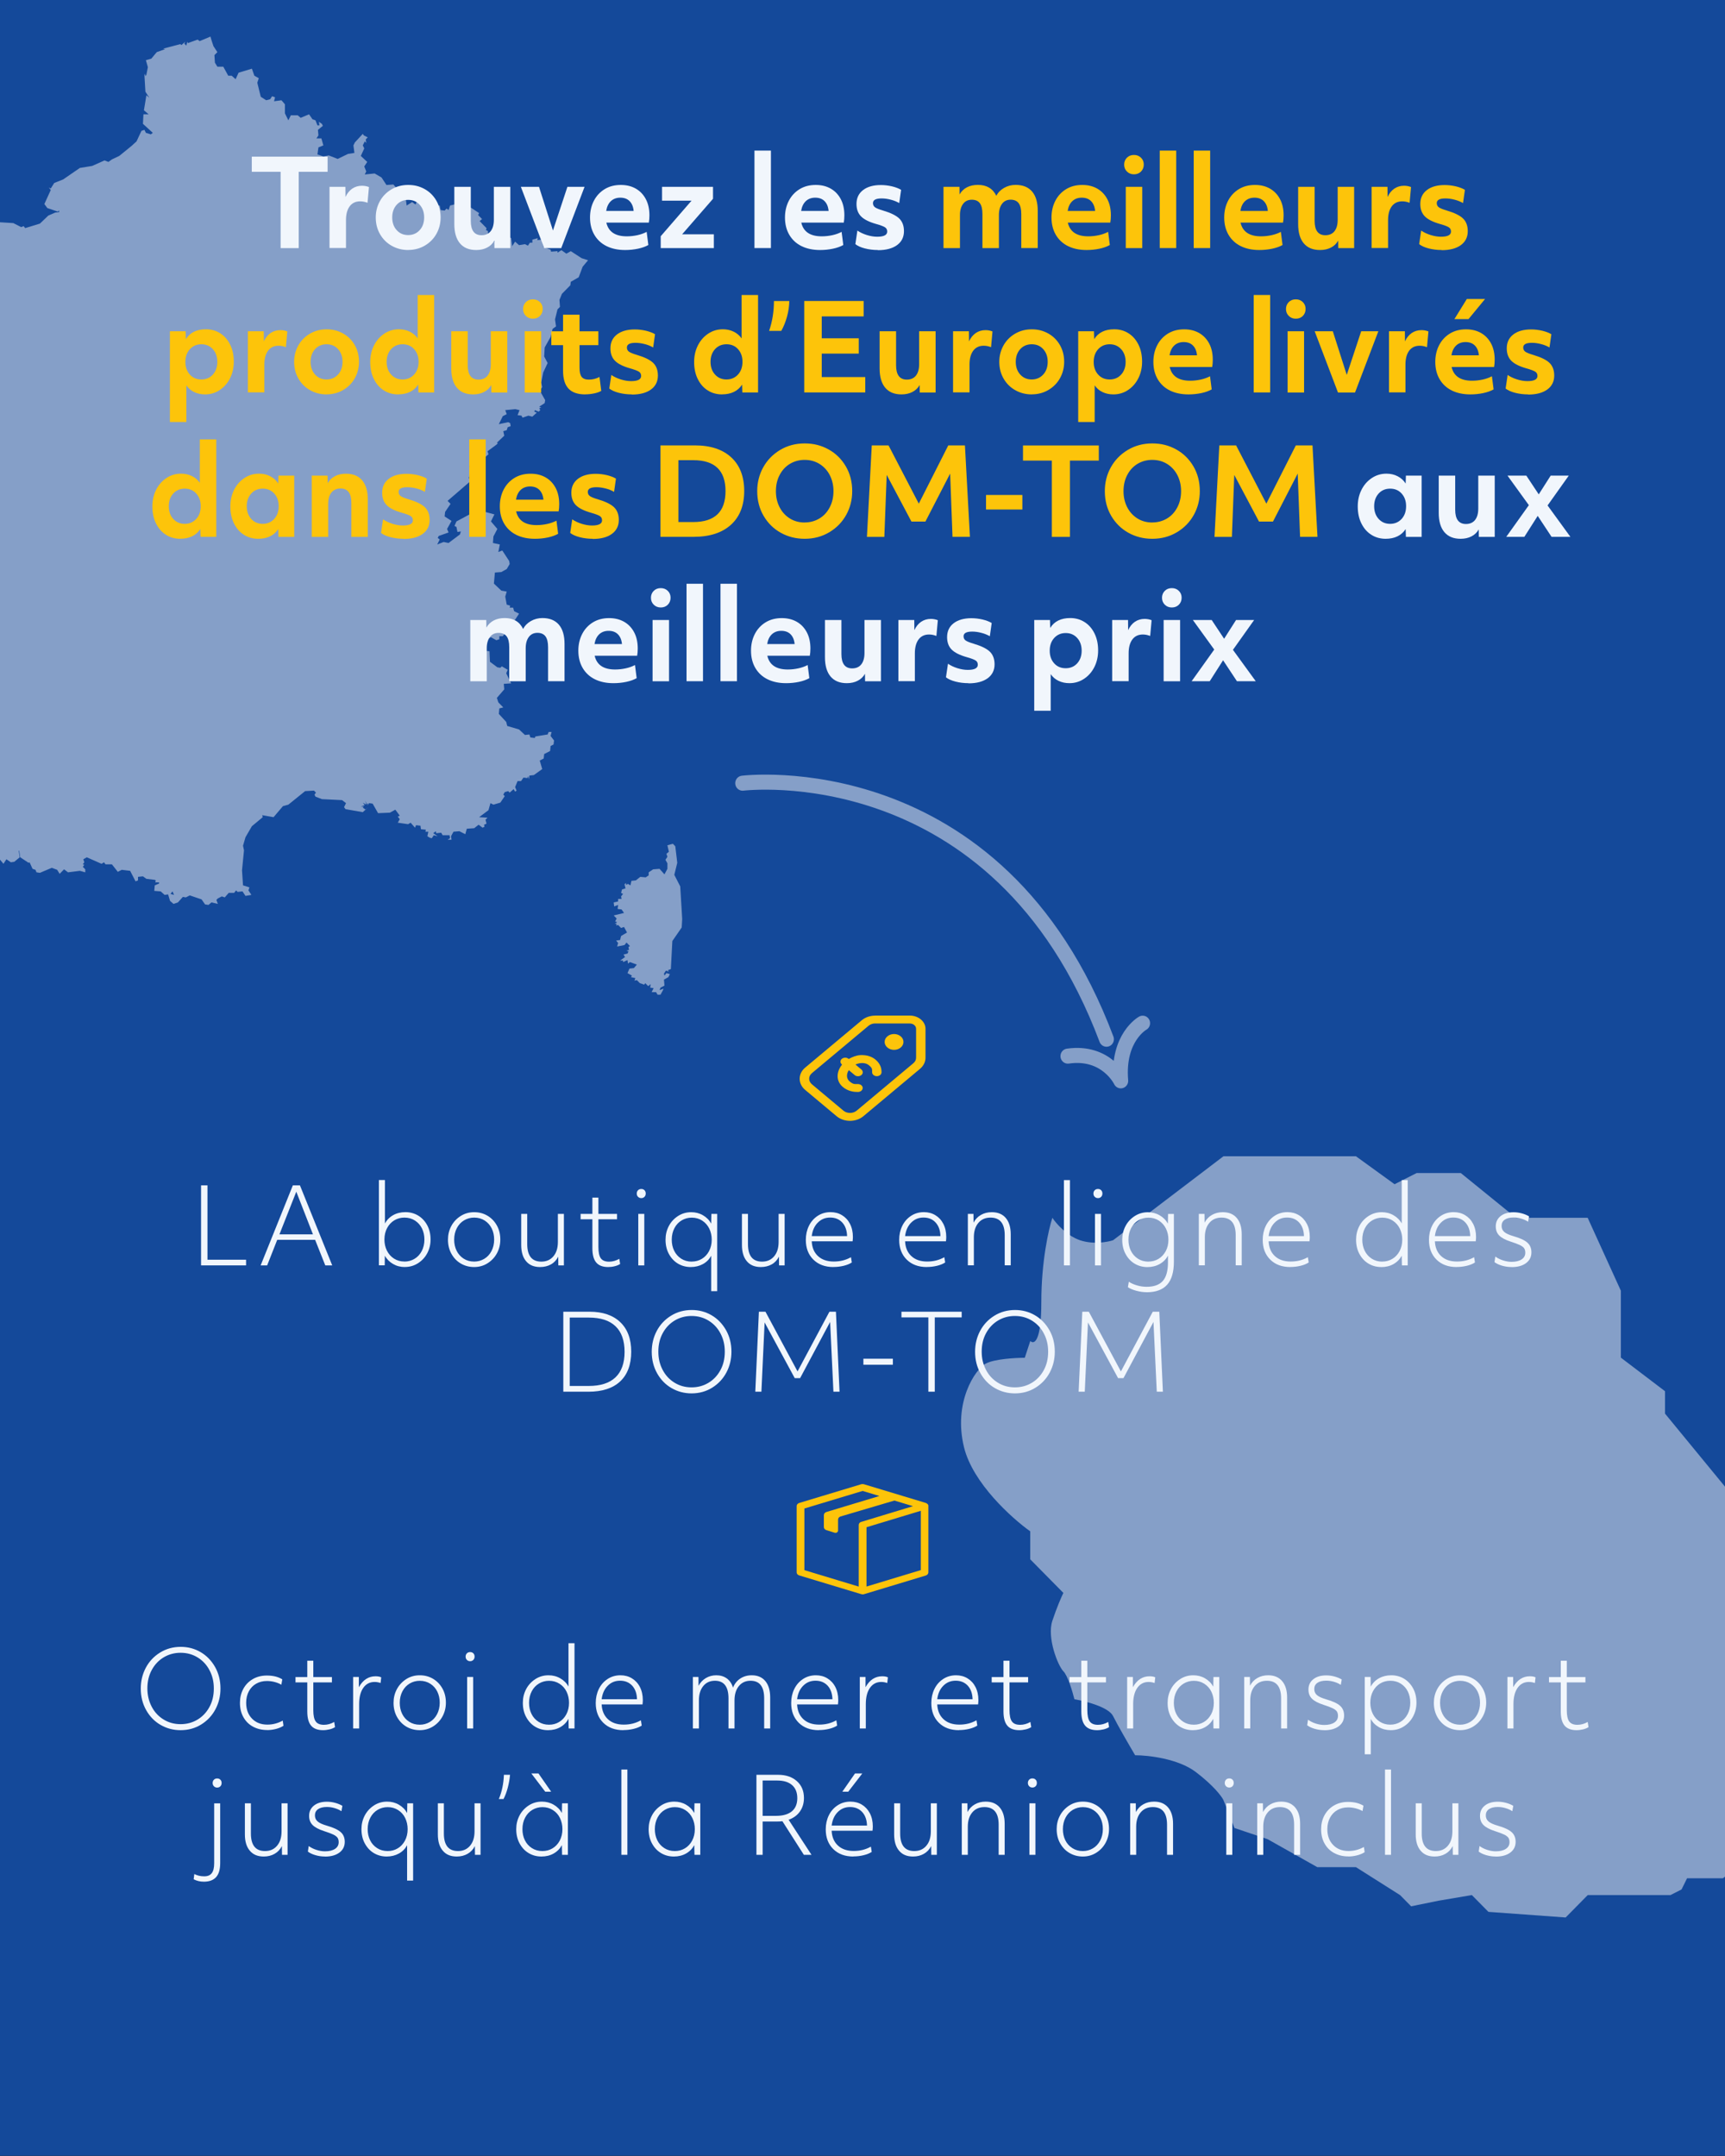 <?xml version="1.0" encoding="UTF-8" standalone="no"?>
<svg
   viewBox="0 0 1200 1500"
   version="1.1"
   id="svg13672"
   width="1200"
   height="1500"
   xmlns="http://www.w3.org/2000/svg"
   xmlns:svg="http://www.w3.org/2000/svg">
  <rect x="0" y="0" width="1200" height="1500" fill="#333333" stroke="none"/>
  <defs
     id="defs13355">
    <style
       id="style13350">.cls-1,.cls-2,.cls-3{fill:none;}.cls-2{stroke-miterlimit:10;}.cls-2,.cls-3{stroke:#859fc8;stroke-linecap:round;stroke-width:3px;}.cls-4{clip-path:url(#clippath);}.cls-5{fill:#fdc40a;}.cls-6{fill:#f1f6fc;}.cls-7{fill:#859fc8;}.cls-8{fill:#14499a;}.cls-3{stroke-linejoin:round;}</style>
    <clipPath
       id="clippath">
      <rect
         class="cls-1"
         width="350"
         height="430"
         id="rect13352"
         x="0"
         y="0" />
    </clipPath>
  </defs>
  <g
     id="Calque_1"
     transform="scale(3.429,3.488)">
    <rect
       class="cls-8"
       width="350"
       height="430"
       id="rect13357"
       x="0"
       y="0" />
  </g>
  <g
     id="cartes"
     transform="scale(3.429,3.488)">
    <g
       id="g13364">
      <path
         class="cls-2"
         d="m 150.66,156.22 c 0,0 51.83,-6.37 73.82,51.07"
         id="path13360" />
      <path
         class="cls-3"
         d="m 231.82,204.09 c 0,0 -5.19,2.82 -4.44,11.5 0,0 -2.92,-6.04 -10.74,-4.93"
         id="path13362" />
    </g>
    <g
       class="cls-4"
       clip-path="url(#clippath)"
       id="g13374">
      <path
         class="cls-7"
         d="m 328.83,257.4 v 13.4 l 8.96,6.7 v 4.47 l 16.79,20.1 12.31,3.35 2.24,14.52 -7.84,8.93 v 36.85 l -11.76,8.93 h -7.27 l -1.12,2.23 -2.24,1.12 h -16.79 l -4.48,4.47 -15.67,-1.12 -3.36,-3.35 -6.72,1.12 -5.6,1.12 -2.24,-2.23 -8.96,-5.58 h -7.84 l -10.08,-5.58 -6.72,-2.23 -2.24,-5.58 c -0.37,-0.74 -2.01,-2.9 -5.6,-5.58 -3.58,-2.68 -9.7,-3.35 -12.31,-3.35 -1.12,-1.86 -3.58,-6.03 -4.48,-7.82 -0.9,-1.79 -5.6,-2.98 -7.84,-3.35 -0.37,-1.49 -1.34,-4.69 -2.24,-5.58 -1.12,-1.12 -3.36,-6.7 -2.24,-10.05 0.9,-2.68 1.87,-4.84 2.24,-5.58 l -6.72,-6.7 v -5.58 c -3.73,-2.61 -11.64,-9.6 -13.43,-16.75 -2.24,-8.93 2.24,-15.63 4.48,-16.75 1.79,-0.89 5.97,-1.12 7.84,-1.12 l 1.12,-3.35 c 0.75,0.74 2.24,0.22 2.24,-7.82 0,-8.04 1.49,-14.52 2.24,-16.75 0.75,1.12 2.91,3.57 5.6,4.47 2.69,0.89 5.6,0.37 6.72,0 l 22.39,-16.75 h 26.87 l 7.84,5.58 4.48,-2.23 h 8.96 l 11.19,8.93 h 14.55 l 6.72,14.52 z"
         id="path13366" />
      <g
         id="g13372">
        <path
           class="cls-7"
           d="m 127.3,194.1 0.4,-0.9 0.9,-0.1 0.6,-0.7 -1.4,-0.5 -0.4,0.3 -0.1,-0.7 -0.9,0.4 v -0.3 h -0.6 l 1,-0.7 -0.3,-0.5 0.8,-0.2 0.2,-0.4 -0.4,-0.2 0.5,-0.1 -0.1,-0.6 0.3,-0.2 -0.7,-0.7 -0.4,0.5 -1.5,0.3 0.2,-0.7 -0.4,-0.5 0.8,-0.1 0.2,-0.8 1.2,-0.7 -0.6,-1.1 -0.6,0.2 -0.6,-0.6 -0.4,0.1 0.1,-0.4 -0.4,0.1 0.5,-0.4 -0.4,-0.1 0.3,-0.6 -0.6,-0.6 2.1,-0.5 -0.5,-0.7 -0.8,-0.1 0.1,-0.8 -0.8,0.3 -0.1,-0.8 0.9,-0.2 v -0.5 h 0.7 l -0.1,-0.5 0.4,-0.5 -0.4,-0.2 0.2,-0.7 0.7,-0.2 -0.2,-0.8 0.3,-0.3 v 0.4 l 0.4,-0.2 0.5,0.3 0.2,-0.9 0.9,-0.1 0.9,-0.7 1.1,0.1 0.6,-0.4 V 174 l 0.9,-0.6 1.3,-0.1 1,1.1 0.6,-1.1 v -1.1 l -0.4,-0.7 0.4,-0.6 -0.2,-0.6 0.5,-0.4 -0.3,-1.3 1.1,-0.3 0.5,0.5 0.4,3.3 -0.6,2.4 1.2,2.3 0.4,6.5 -0.1,1.7 -1.9,2.7 -0.3,5.6 -0.6,0.2 0.2,0.3 -0.6,-0.2 -0.4,0.6 0.1,0.4 0.4,-0.5 0.7,0.2 -0.3,0.6 -0.9,0.5 0.1,1.2 -0.8,0.4 -0.2,0.5 0.8,-0.3 -0.1,0.3 -0.5,0.9 h -0.6 l -0.3,-0.5 h -0.9 l 0.4,-0.8 -0.7,-0.1 0.1,-0.7 -0.5,0.4 -0.6,-0.6 -0.2,0.3 -0.9,-0.3 -0.6,-0.6 -0.5,0.1 0.2,-0.5 -0.9,-0.2 0.2,-0.3 z"
           id="path13368" />
        <path
           class="cls-7"
           d="m 118,51.5 -2.2,-1.4 -0.9,0.5 -1,-0.7 -0.8,0.5 v -0.3 l -1.3,0.1 v 0 l -0.1,-0.4 -1.4,-0.5 -0.5,-1.5 -0.8,0.1 0.1,-0.4 -1.1,0.3 v 0.6 h -0.5 l -0.4,0.6 -0.6,-0.3 -1.2,0.2 -0.8,-0.7 -0.6,0.9 -0.2,-1.6 -1.3,-0.7 -1.4,0.2 0.3,0.7 -0.4,0.6 -1.3,-0.2 -0.4,-0.5 0.2,-0.6 H 99 V 46.1 L 98.6,45.9 98.7,45.5 97.3,44.1 97.8,43.7 97,42.9 97.2,42.5 95.5,41.4 94.6,41.7 92.9,40.6 91.3,41 91,41.9 90.6,41.6 90.2,42 89.4,41.9 89.2,41 87.9,40.9 87.4,40 86.5,39.6 86.1,40.1 84.7,39.9 84.3,40.8 83.6,40.3 82.5,41 82.3,39.5 81.8,38.8 v 0 l -0.3,-0.3 v 0 l -0.6,-0.3 -0.5,0.4 0.2,-0.9 -0.8,-0.9 -1.4,0.1 -1,-1.5 -1.4,-0.8 -2,0.2 0.3,-0.6 -0.4,-1 0.6,-0.9 -1.3,-1.2 0.7,-1.5 -0.3,-0.6 0.4,-0.8 0.3,0.3 -0.1,-0.7 0.4,-0.4 -0.8,-0.4 v 0 l -0.2,-0.3 -1.6,1.7 -0.3,0.6 0.2,1.5 -1.3,0.2 -2.1,1 -1.8,-0.7 -1.1,0.2 v 0 l -1.2,-0.4 v 0 l 0.2,-1.4 1,-0.4 -0.4,-1.4 h -1 l 0.4,-0.6 -0.1,-1.1 1,-0.8 -0.2,-0.4 -0.6,-0.4 0.1,0.7 H 64.4 L 64,24 63.4,23.8 62.7,22.8 61,23.5 60.4,23 H 59 l -0.5,1 -0.7,-1.4 V 20.8 L 57.1,20 55.6,20.2 55.8,19.4 55.2,19.2 54.8,19.8 54,20 52.9,19.3 52.2,16.5 52.5,15.6 51.6,15.1 51.1,13.7 48.4,14.5 47.8,15.8 47,15.1 h -0.7 l -1,-1.8 H 44.1 L 43.6,12.5 43.5,11 44.1,10.4 43.3,9.2 42.9,8 V 8 L 42.7,7.3 40.5,8.2 40.1,7.9 38.1,8.6 38,8.3 37.8,9.1 37.4,8.7 37.6,8.3 36.8,9 36.6,8.8 l -3.5,0.9 0.4,0.1 -1.7,0.6 -1.1,1.3 -1.1,0.3 0.4,1.4 -0.3,1.5 -0.2,0.3 -0.1,-0.5 -0.1,0.3 0.2,3.3 0.8,1.2 -0.6,-0.5 -0.5,3 1.2,1 -0.2,-0.2 h -1.1 l -0.1,1.9 2,1.8 -0.4,0.3 -1,-0.3 -0.3,-0.6 -0.6,0.2 -1,2.1 -1,0.9 v 0 l -2.5,2 -1.5,0.7 0.1,0.4 -0.1,-0.4 -0.7,0.5 -0.8,-0.3 -2.5,1.1 -2.5,0.4 -3.4,2.3 -1.8,0.7 -0.7,1.1 -0.4,-0.2 0.4,0.5 -1.3,2.8 0.6,0.8 2.1,0.7 L 12,42 v 0.3 0 L 11.2,42.4 9.8,43 8.1,44.6 5.1,45.5 4.8,45.1 4.3,45.3 2.7,44.5 -2.2,44.2 -5,43 l -1.5,0.2 -0.6,1 -0.5,-0.4 -0.6,0.6 0.5,-1.5 -1.9,-2.9 0.2,-0.7 0.3,-0.1 v 0.3 l 0.2,-0.9 0.4,0.1 -0.5,-1.9 h -2.8 l -0.2,0.6 -1.6,0.2 -0.2,0.5 0.1,-0.5 -2.8,-0.7 -0.4,-0.6 -0.5,0.2 -0.6,-0.4 -0.2,1.1 1,0.3 0.4,0.6 0.1,1.3 -0.6,0.8 0.5,0.6 0.5,2.7 1.4,0.9 1.1,2.5 0.2,-0.5 0.6,0.3 -0.6,0.1 0.2,3.7 0.3,0.8 0.2,-0.8 0.8,0.4 -0.7,-0.1 -0.1,1.8 0.3,0.2 -1,2 0.5,0.3 0.1,1.5 1.6,1.9 0.8,-0.4 -0.3,0.3 0.8,0.5 -1,-0.2 -0.9,0.4 -0.3,-0.3 v 0.4 l -0.8,-0.3 v 0 l -2.8,0.6 -1.2,-0.7 0.4,-0.8 -0.1,-0.7 -2,0.6 -0.6,1 0.5,0.4 -0.2,0.3 0.7,0.1 0.2,0.4 -0.5,-0.3 0.7,1.3 -0.4,-0.1 -0.3,0.6 0.2,-1 -0.6,-0.6 0.2,-0.2 -0.5,-0.4 -0.1,-0.8 -1.4,0.1 0.4,0.7 -0.4,-0.4 -0.4,0.9 -0.2,-0.7 -0.4,1.2 0.2,-0.8 -0.4,-1.2 -1,0.7 -0.3,-0.2 0.7,-1 -0.5,-0.4 -1.4,1.2 -0.2,-0.5 -0.7,0.2 0.2,0.5 -1.1,0.5 -1,1.6 -0.7,-0.2 0.1,0.9 -0.5,-0.9 -0.4,0.2 0.4,-0.6 -1.5,-0.8 0.1,-1.1 -1.7,-1.5 0.2,-0.7 -1.6,-0.5 0.5,-0.4 -0.1,-0.5 -1,0.1 v -1 l -1.8,0.7 -0.1,-0.7 v 0 l -0.5,0.7 -0.8,-0.1 -1.1,0.8 h -0.6 l 0.2,-0.5 -0.4,0.1 -0.3,-0.5 -0.1,0.4 -0.2,-0.4 -0.7,1 -0.4,-0.3 0.3,0.2 -0.2,0.8 0.5,0.2 -0.5,0.4 v 1.1 l -0.6,-0.3 -0.5,0.6 0.2,-0.8 -0.5,0.2 -1.9,-0.7 v 0.4 l -0.1,-0.3 -0.3,0.5 0.1,0.6 -1,-0.3 V 57.3 L -45,58 -45.5,57.8 v -1.1 l -0.4,0.3 -0.1,-0.3 -0.6,0.4 -0.1,0.6 -0.6,-0.4 -1.2,0.2 -0.5,0.6 0.4,0.1 -1.4,0.4 V 58 l -0.7,-0.3 -1.2,0.5 0.5,0.4 -1.3,0.3 -0.6,-0.3 -0.3,0.8 -0.6,-0.1 -0.1,0.6 -1.6,0.4 -0.6,0.8 0.2,1 -0.5,1.1 0.5,0.6 -0.4,0.4 0.2,0.6 h 0.9 l 0.4,-0.5 1,0.3 2.5,-1.2 0.3,0.3 -0.8,1.2 0.8,-0.3 -0.3,0.4 h 0.6 l 0.7,-0.7 -0.2,0.5 0.4,0.2 -0.5,0.3 1.2,0.3 0.4,-0.3 -0.5,0.7 -0.6,-0.4 -1.2,0.5 -0.7,-0.4 -0.9,0.3 v -0.6 l -0.5,0.6 -0.3,-0.4 0.3,-0.8 -0.5,0.2 v 1 l -0.8,0.1 0.1,0.5 1.1,0.1 -0.4,0.3 0.2,1.3 0.8,-1.3 0.5,-0.1 2,0.7 0.7,1.5 -0.5,0.8 -1.5,-0.4 -4,0.9 0.1,0.4 -0.4,0.1 1.4,0.2 0.9,0.6 0.8,-0.1 1.2,0.9 0.8,1.5 -0.1,1.8 h 2.4 l 0.6,-1.2 0.6,-0.3 0.9,0.6 0.9,-0.2 -0.3,-0.7 0.6,-0.4 0.5,1.1 0.4,-0.2 -0.3,0.5 0.6,0.9 1.7,-0.3 0.7,0.6 2.1,0.2 1,1.4 1.2,-0.3 0.1,0.5 h 1 l 1.9,1.8 0.2,1 -0.4,0.3 0.4,1.1 0.7,0.1 -0.7,-0.9 0.1,-1.1 h 1.4 l -0.1,-0.5 0.3,0.5 0.2,-0.3 0.4,0.5 h 0.7 l 1.3,1.3 4.2,-0.8 0.9,0.5 -0.8,0.1 0.1,0.8 h 0.5 V 83 l -1.4,1 0.7,0.7 v 0.6 l -0.5,0.4 1.5,0.6 0.8,-0.4 1,0.9 1.2,-0.7 0.5,0.1 0.1,1.9 -1.1,0.7 2,0.4 1.6,1.7 -0.7,0.4 -0.1,0.8 -1.2,1.2 0.1,0.3 h -0.6 l 0.1,1.3 2.6,2.5 1.2,1.7 0.6,2.3 2.2,1.5 1.8,0.3 0.6,1.2 h 1.7 l 0.6,1 -0.3,-0.8 1.5,1.3 0.1,-0.9 h 1 l -0.2,0.2 0.3,0.8 -1.2,0.9 -0.5,0.9 0.4,0.4 0.8,-0.2 -0.3,0.4 0.6,0.2 -0.2,0.4 0.6,0.2 0.7,1.8 h -0.9 l 0.5,0.5 0.1,0.6 -0.3,0.1 0.3,0.7 -0.5,0.9 -0.9,0.1 0.6,1 -1.4,0.3 v 1.8 l 0.2,0.4 -0.2,-0.4 0.4,-0.1 2.5,1.4 0.7,1.2 2,1.3 0.9,1.3 0.5,1.9 h 0.1 l 0.6,3.8 1,2.3 -1.3,-1.3 -1.5,-5.2 -3.6,-3.2 0.2,-0.4 h -0.3 l 0.5,-0.1 -0.3,-0.7 -0.5,0.3 -0.8,1.6 -1.1,16.6 0.2,0.3 0.2,-1.5 0.9,-1.6 1.8,1.5 h -0.5 l 0.7,0.3 0.2,0.8 -2.6,-0.4 -0.9,2.2 -0.5,6.3 -2,10.6 -2.1,4 -0.9,0.8 -1.6,0.3 v 0.4 l 0.7,0.4 0.1,0.6 1.4,-0.2 0.2,1 h 0.4 l 0.2,-0.7 0.4,-0.1 2,0.7 0.1,1.3 -0.4,1.1 -0.8,0.7 0.4,0.8 1.2,0.3 0.1,-1.2 1,-0.4 -0.5,0.9 0.6,0.5 0.5,-0.2 0.9,0.4 0.3,0.5 0.4,-0.3 2.3,1.3 2.6,-0.3 0.3,1.3 0.7,0.2 1.7,2 0.6,-0.9 0.9,0.6 0.7,-0.1 L 4,171 3.8,169.7 h 0.1 l 0.2,1.3 1.7,1.1 0.2,-0.1 0.6,1.3 0.6,0.2 0.2,0.5 0.7,0.1 2.4,-1 1.1,0.4 0.5,0.8 0.9,-0.9 0.8,0.6 2.4,-0.3 1.1,0.3 v -0.6 l -0.5,-0.5 0.3,-0.4 -0.3,-0.1 0.3,-0.4 -0.2,-0.6 0.7,-0.4 3,1.3 0.5,-0.3 0.3,0.4 h 1.3 l 1.2,1.5 0.8,-0.4 1.7,0.2 1.1,2.1 0.5,-0.2 v -0.7 l 1,-0.1 0.7,0.5 1.7,0.2 0.2,0.1 -0.1,0.4 h 0.7 l 0.1,0.1 -0.1,0.2 h -0.1 l -0.7,0.3 -0.1,1.1 1.3,0.1 0.8,0.7 0.7,-0.1 0.4,1.3 0.7,0.6 0.9,-0.3 1,-1.1 0.6,0.1 0.8,-0.4 2.4,0.8 0.7,1 0.7,0.1 0.6,-0.5 1.3,0.3 -0.3,-0.8 0.3,-0.3 0.8,-0.4 0.6,0.2 0.8,-0.9 h 1.1 l 0.4,-0.5 0.3,0.3 1,-0.1 0.6,0.9 1.2,-0.2 -0.6,-0.9 0.2,-0.6 -1.3,-0.4 -0.2,-3 0.4,-4 -0.2,-0.9 0.5,-1.7 1.3,-2.2 2.2,-1.8 -0.1,-0.4 2.3,0.4 0.1,-0.3 -0.1,0.3 1.9,-2.2 1.1,-0.3 3.4,-2.7 1.8,-0.1 0.4,0.4 -0.3,0.4 0.2,0.4 1.3,0.5 v 0 l 4.1,0.2 0.8,0.6 -0.4,0.8 0.3,0.4 3.5,0.6 1.1,-1 -0.5,0.5 -0.6,-0.4 0.2,-0.2 h -0.6 l 0.8,-0.3 -0.4,-0.5 0.7,0.4 -0.2,-0.8 0.3,0.7 0.3,-0.2 -0.2,0.5 0.4,-0.5 0.7,0.1 1.1,1.9 2.4,-0.1 1.1,-0.6 0.9,1.2 -0.4,0.2 0.4,0.5 -0.4,0.7 2.1,0.3 0.5,-0.3 0.9,1 0.2,-0.5 0.9,0.1 0.1,0.7 1,0.1 -0.1,0.4 h 0.6 l -0.2,0.9 0.5,0.3 0.4,0.1 0.4,-0.6 0.8,0.2 -0.9,-0.6 0.5,-0.4 0.1,0.4 1,-0.1 0.3,0.5 h 1.4 l 0.1,0.6 -0.5,0.3 h 0.8 l -0.1,-0.7 0.5,-0.9 1.2,-0.1 1.2,0.6 0.3,-1.1 1.5,-0.1 0.9,-0.7 0.8,0.6 0.4,-0.2 -0.1,-0.4 0.5,-0.2 -0.2,-0.8 0.4,-0.4 -1.7,-0.1 1.9,-1.4 0.4,-1.4 0.6,0.3 1.4,-0.4 0.9,-1.3 -0.3,-0.3 0.3,-0.5 0.7,-0.2 0.3,0.3 0.8,-0.7 0.3,0.5 0.3,-0.2 -0.3,-0.7 0.5,-1.2 h 0.7 l 0.5,-0.7 0.8,0.1 0.1,-0.4 0.2,0.6 0.1,-0.7 0.9,-0.1 1.7,-1.2 -0.5,-1.7 0.8,-0.4 0.1,-0.9 1.2,-0.6 0.1,-1 0.6,-0.3 0.1,-0.8 -0.7,-0.9 0.2,-0.8 h -0.6 l -0.2,0.5 -2.5,0.4 -0.1,0.3 -0.9,-0.1 -0.2,-0.6 -0.9,0.1 -1.2,-1.1 -2.4,-0.7 -0.2,-0.8 -1.5,-1.6 0.1,-1.1 0.8,-0.2 -1,-1 -0.3,-0.9 1.5,-1.7 -0.1,-1.1 1.5,-0.1 -1,-2 0.3,-0.7 -1.2,-0.7 -0.3,0.3 -0.6,-0.1 -1.5,-1.1 -0.1,-2.1 -1,-0.1 -0.6,-1.7 v 0 l 1.9,-1 1.1,0.6 0.6,-0.2 v -0.6 h 0.7 l 0.8,-1 0.9,0.2 0.9,-0.8 -0.3,-1.4 1,-1.5 -1,-0.5 -0.2,-0.7 h -0.7 l 0.1,-0.4 -0.7,-0.2 -0.3,-1.6 0.3,-1 -1.1,-0.2 -1.5,-1.4 0.2,-2.2 1.3,-0.1 1.1,-0.6 0.6,-1 -0.1,-0.6 -1.4,-2.1 -0.8,0.3 0.3,-1.5 -1.4,-0.3 0.1,-1.3 0.8,-1.5 -1.3,-1.5 0.7,-1.4 -1.9,-0.5 h -2.2 l -3.6,1.9 -0.4,0.9 0.4,0.2 0.2,1 0.7,-0.1 -0.2,0.6 -2.3,1.7 -1,-0.2 -1.3,0.5 0.5,-1 -0.4,-0.3 0.2,-0.4 2,-0.7 -0.3,-0.7 0.9,-1.6 -1.4,-0.9 v 0 l 0.1,-0.9 1.1,-1.6 -0.6,-0.6 4.6,-3.9 -0.3,-0.7 0.5,-1.5 -0.4,-0.8 0.9,-0.9 1.7,-0.4 1.3,-1.1 -0.2,-0.6 1.8,-1.3 0.3,-0.3 -0.2,-0.1 1.5,-1.4 -0.2,-0.9 0.7,-0.2 0.2,-0.6 0.6,-0.2 -0.1,-0.6 -0.4,-0.2 -1.9,0.4 0.8,-1.6 0.8,-0.4 -0.3,-0.8 2,-0.2 v 0 l 0.9,0.2 -0.4,1 0.8,0.1 0.2,0.4 1.2,-0.4 0.8,0.2 0.9,-0.8 -0.5,-0.2 0.1,-0.3 0.8,0.3 0.3,-0.3 -0.2,-0.4 0.4,-0.1 -0.4,-0.2 1.1,-0.7 0.1,-0.6 -1.1,-1.9 0.5,-0.7 -0.2,-0.9 0.4,-2 0.9,-1.9 -0.7,-1.3 0.1,-1.8 1.2,-2.1 0.4,-1.6 0.7,-0.5 -0.2,-1.4 0.5,-2 0.5,-0.5 -0.1,-1.4 0.5,-1.2 1.7,-1.7 0.1,-0.7 1.6,-0.9 0.8,-2.1 1.1,-1.3 z M 79.2,39.5 Z M 34.6,178.3 v 0 l 0.4,-0.5 0.3,0.7 z"
           id="path13370" />
      </g>
    </g>
  </g>
  <g
     id="texte"
     transform="scale(3.429,3.488)">
    <g
       id="g13519">
      <path
         class="cls-6"
         d="m 56.94,34.27 h -5.86 v -3.02 h 15.38 v 3.02 H 60.6 V 49.49 H 56.93 V 34.27 Z"
         id="path13377" />
      <path
         class="cls-6"
         d="m 66.85,37.27 h 3.22 l 0.02,2.02 c 0.34,-0.72 0.79,-1.27 1.36,-1.66 0.57,-0.38 1.23,-0.58 1.98,-0.58 0.51,0 0.98,0.09 1.42,0.26 l -0.29,3.14 c -0.5,-0.19 -0.99,-0.29 -1.49,-0.29 -0.91,0 -1.62,0.33 -2.12,0.98 -0.5,0.66 -0.76,1.58 -0.76,2.76 v 5.57 H 66.85 V 37.25 Z"
         id="path13379" />
      <path
         class="cls-6"
         d="m 82.81,49.87 c -1.2,0 -2.3,-0.27 -3.3,-0.82 -1,-0.54 -1.8,-1.31 -2.39,-2.3 -0.59,-0.99 -0.89,-2.12 -0.89,-3.38 0,-1.17 0.28,-2.24 0.83,-3.23 0.55,-0.98 1.33,-1.77 2.34,-2.36 1.01,-0.59 2.14,-0.89 3.41,-0.89 1.27,0 2.3,0.27 3.3,0.8 1,0.54 1.8,1.3 2.39,2.29 0.59,0.99 0.89,2.12 0.89,3.38 0,1.18 -0.28,2.27 -0.83,3.25 -0.55,0.98 -1.33,1.77 -2.34,2.36 -1.01,0.59 -2.14,0.89 -3.41,0.89 z m 0,-2.98 c 0.94,0 1.72,-0.33 2.33,-0.98 0.61,-0.66 0.91,-1.5 0.91,-2.54 0,-1.04 -0.3,-1.86 -0.9,-2.52 -0.6,-0.66 -1.38,-0.98 -2.34,-0.98 -0.96,0 -1.74,0.33 -2.34,0.98 -0.6,0.66 -0.9,1.5 -0.9,2.52 0,1.02 0.3,1.89 0.91,2.54 0.61,0.66 1.38,0.98 2.33,0.98 z"
         id="path13381" />
      <path
         class="cls-6"
         d="m 96.61,49.87 c -1.44,0 -2.54,-0.44 -3.3,-1.33 -0.76,-0.89 -1.14,-2.17 -1.14,-3.85 v -7.42 h 3.34 v 6.79 c 0,1.9 0.73,2.86 2.18,2.86 0.8,0 1.42,-0.27 1.85,-0.8 0.43,-0.54 0.65,-1.29 0.65,-2.27 v -6.58 h 3.34 v 12.22 h -3.22 L 100.29,48 c -0.35,0.61 -0.84,1.07 -1.48,1.39 -0.63,0.32 -1.36,0.48 -2.2,0.48 z"
         id="path13383" />
      <path
         class="cls-6"
         d="m 105.68,37.27 h 3.67 l 2.83,8.71 2.93,-8.71 h 3.48 l -4.73,12.22 h -3.46 l -4.73,-12.22 z"
         id="path13385" />
      <path
         class="cls-6"
         d="m 126.8,49.87 c -1.42,0 -2.67,-0.26 -3.73,-0.77 -1.06,-0.51 -1.89,-1.26 -2.48,-2.24 -0.59,-0.98 -0.89,-2.14 -0.89,-3.47 0,-1.23 0.26,-2.34 0.77,-3.32 0.51,-0.98 1.24,-1.76 2.18,-2.33 0.94,-0.57 2.04,-0.85 3.29,-0.85 1.15,0 2.16,0.24 3.04,0.73 0.87,0.49 1.55,1.19 2.04,2.1 0.49,0.91 0.73,1.99 0.73,3.24 0,0.53 -0.04,1.01 -0.12,1.44 h -8.62 c 0.42,1.82 1.8,2.74 4.15,2.74 0.74,0 1.45,-0.08 2.15,-0.23 0.7,-0.15 1.32,-0.37 1.88,-0.66 l 0.34,2.62 c -0.58,0.32 -1.28,0.57 -2.11,0.74 -0.83,0.17 -1.7,0.26 -2.62,0.26 z m 1.75,-7.8 c -0.08,-0.85 -0.36,-1.5 -0.83,-1.96 -0.47,-0.46 -1.1,-0.68 -1.88,-0.68 -0.78,0 -1.4,0.23 -1.9,0.68 -0.5,0.46 -0.82,1.11 -0.96,1.96 z"
         id="path13387" />
      <path
         class="cls-6"
         d="m 134.05,47.11 6.24,-7.08 h -5.98 v -2.76 h 10.34 v 2.38 l -6.26,7.08 h 6.43 v 2.76 h -10.78 v -2.38 z"
         id="path13389" />
      <path
         class="cls-6"
         d="m 153.06,30.04 h 3.34 v 19.44 h -3.34 z"
         id="path13391" />
      <path
         class="cls-6"
         d="m 166.35,49.87 c -1.42,0 -2.67,-0.26 -3.73,-0.77 -1.06,-0.51 -1.89,-1.26 -2.48,-2.24 -0.59,-0.98 -0.89,-2.14 -0.89,-3.47 0,-1.23 0.26,-2.34 0.77,-3.32 0.51,-0.98 1.24,-1.76 2.18,-2.33 0.94,-0.57 2.04,-0.85 3.29,-0.85 1.15,0 2.16,0.24 3.04,0.73 0.87,0.49 1.55,1.19 2.04,2.1 0.49,0.91 0.73,1.99 0.73,3.24 0,0.53 -0.04,1.01 -0.12,1.44 h -8.62 c 0.42,1.82 1.8,2.74 4.15,2.74 0.74,0 1.45,-0.08 2.15,-0.23 0.7,-0.15 1.32,-0.37 1.88,-0.66 l 0.34,2.62 c -0.58,0.32 -1.28,0.57 -2.11,0.74 -0.83,0.17 -1.7,0.26 -2.62,0.26 z m 1.75,-7.8 c -0.08,-0.85 -0.36,-1.5 -0.83,-1.96 -0.47,-0.46 -1.1,-0.68 -1.88,-0.68 -0.78,0 -1.4,0.23 -1.9,0.68 -0.5,0.46 -0.82,1.11 -0.96,1.96 z"
         id="path13393" />
      <path
         class="cls-6"
         d="m 178.09,49.87 c -0.93,0 -1.81,-0.11 -2.64,-0.32 -0.83,-0.21 -1.47,-0.5 -1.92,-0.85 l 0.41,-2.71 c 0.54,0.37 1.18,0.66 1.91,0.89 0.73,0.22 1.43,0.34 2.1,0.34 1.36,0 2.04,-0.34 2.04,-1.03 0,-0.37 -0.14,-0.65 -0.43,-0.84 -0.29,-0.19 -0.89,-0.42 -1.8,-0.67 -1.44,-0.4 -2.47,-0.91 -3.08,-1.52 -0.62,-0.62 -0.92,-1.44 -0.92,-2.48 0,-1.17 0.44,-2.09 1.32,-2.76 0.88,-0.67 2.09,-1.01 3.62,-1.01 0.75,0 1.5,0.09 2.26,0.26 0.75,0.18 1.37,0.41 1.85,0.7 l -0.38,2.64 c -0.5,-0.29 -1.07,-0.52 -1.72,-0.68 -0.65,-0.17 -1.27,-0.25 -1.86,-0.25 -1.17,0 -1.75,0.31 -1.75,0.94 0,0.35 0.14,0.63 0.42,0.83 0.28,0.2 0.84,0.42 1.67,0.66 1.54,0.45 2.62,0.98 3.25,1.58 0.63,0.61 0.95,1.45 0.95,2.52 0,1.18 -0.47,2.11 -1.4,2.78 -0.94,0.67 -2.23,1.01 -3.88,1.01 z"
         id="path13395" />
      <path
         class="cls-5"
         d="m 191.43,37.27 h 3.22 l 0.02,1.51 c 0.37,-0.62 0.87,-1.1 1.5,-1.42 0.63,-0.32 1.37,-0.48 2.22,-0.48 1.78,0 3.02,0.73 3.74,2.18 0.34,-0.66 0.86,-1.18 1.57,-1.58 0.71,-0.4 1.49,-0.6 2.34,-0.6 1.46,0 2.57,0.44 3.34,1.32 0.77,0.88 1.15,2.17 1.15,3.86 v 7.42 h -3.34 v -6.79 c 0,-0.98 -0.18,-1.7 -0.53,-2.16 -0.35,-0.46 -0.9,-0.7 -1.63,-0.7 -0.73,0 -1.32,0.27 -1.74,0.82 -0.42,0.54 -0.64,1.3 -0.64,2.26 v 6.58 h -3.34 V 42.7 c 0,-0.98 -0.17,-1.7 -0.52,-2.16 -0.34,-0.46 -0.89,-0.7 -1.64,-0.7 -0.75,0 -1.34,0.27 -1.76,0.82 -0.42,0.55 -0.64,1.29 -0.64,2.23 v 6.6 h -3.34 V 37.27 Z"
         id="path13397" />
      <path
         class="cls-5"
         d="m 220.42,49.87 c -1.42,0 -2.67,-0.26 -3.73,-0.77 -1.06,-0.51 -1.89,-1.26 -2.48,-2.24 -0.59,-0.98 -0.89,-2.14 -0.89,-3.47 0,-1.23 0.26,-2.34 0.77,-3.32 0.51,-0.98 1.24,-1.76 2.18,-2.33 0.94,-0.57 2.04,-0.85 3.29,-0.85 1.15,0 2.16,0.24 3.04,0.73 0.87,0.49 1.55,1.19 2.04,2.1 0.49,0.91 0.73,1.99 0.73,3.24 0,0.53 -0.04,1.01 -0.12,1.44 h -8.62 c 0.42,1.82 1.8,2.74 4.15,2.74 0.74,0 1.45,-0.08 2.15,-0.23 0.7,-0.15 1.32,-0.37 1.88,-0.66 l 0.34,2.62 c -0.58,0.32 -1.28,0.57 -2.11,0.74 -0.83,0.17 -1.7,0.26 -2.62,0.26 z m 1.75,-7.8 c -0.08,-0.85 -0.36,-1.5 -0.83,-1.96 -0.47,-0.46 -1.1,-0.68 -1.88,-0.68 -0.78,0 -1.4,0.23 -1.9,0.68 -0.5,0.45 -0.82,1.11 -0.96,1.96 z"
         id="path13399" />
      <path
         class="cls-5"
         d="m 230.05,34.77 c -0.58,0 -1.05,-0.19 -1.43,-0.56 -0.38,-0.37 -0.56,-0.84 -0.56,-1.38 0,-0.54 0.19,-1 0.56,-1.37 0.37,-0.37 0.85,-0.55 1.43,-0.55 0.58,0 1.05,0.18 1.43,0.55 0.38,0.37 0.56,0.82 0.56,1.37 0,0.55 -0.19,1.02 -0.56,1.39 -0.38,0.37 -0.85,0.55 -1.43,0.55 z m -1.66,2.5 h 3.34 v 12.22 h -3.34 z"
         id="path13401" />
      <path
         class="cls-5"
         d="m 235.28,30.04 h 3.34 v 19.44 h -3.34 z"
         id="path13403" />
      <path
         class="cls-5"
         d="m 242.17,30.04 h 3.34 v 19.44 h -3.34 z"
         id="path13405" />
      <path
         class="cls-5"
         d="m 255.46,49.87 c -1.42,0 -2.67,-0.26 -3.73,-0.77 -1.06,-0.51 -1.89,-1.26 -2.48,-2.24 -0.59,-0.98 -0.89,-2.14 -0.89,-3.47 0,-1.23 0.26,-2.34 0.77,-3.32 0.51,-0.98 1.24,-1.76 2.18,-2.33 0.94,-0.57 2.04,-0.85 3.29,-0.85 1.15,0 2.16,0.24 3.04,0.73 0.87,0.49 1.55,1.19 2.04,2.1 0.49,0.91 0.73,1.99 0.73,3.24 0,0.53 -0.04,1.01 -0.12,1.44 h -8.62 c 0.42,1.82 1.8,2.74 4.15,2.74 0.74,0 1.45,-0.08 2.15,-0.23 0.7,-0.15 1.32,-0.37 1.88,-0.66 l 0.34,2.62 c -0.58,0.32 -1.28,0.57 -2.11,0.74 -0.83,0.17 -1.7,0.26 -2.62,0.26 z m 1.75,-7.8 c -0.08,-0.85 -0.36,-1.5 -0.83,-1.96 -0.47,-0.46 -1.1,-0.68 -1.88,-0.68 -0.78,0 -1.4,0.23 -1.9,0.68 -0.5,0.45 -0.82,1.11 -0.96,1.96 z"
         id="path13407" />
      <path
         class="cls-5"
         d="m 267.8,49.87 c -1.44,0 -2.54,-0.44 -3.3,-1.33 -0.76,-0.89 -1.14,-2.17 -1.14,-3.85 v -7.42 h 3.34 v 6.79 c 0,1.9 0.73,2.86 2.18,2.86 0.8,0 1.42,-0.27 1.85,-0.8 0.43,-0.54 0.65,-1.29 0.65,-2.27 v -6.58 h 3.34 V 49.49 H 271.5 L 271.48,48 c -0.35,0.61 -0.84,1.07 -1.48,1.39 -0.64,0.32 -1.36,0.48 -2.2,0.48 z"
         id="path13409" />
      <path
         class="cls-5"
         d="m 278.26,37.27 h 3.22 l 0.02,2.02 c 0.34,-0.72 0.79,-1.27 1.36,-1.66 0.57,-0.38 1.23,-0.58 1.98,-0.58 0.51,0 0.98,0.09 1.42,0.26 l -0.29,3.14 c -0.5,-0.19 -0.99,-0.29 -1.49,-0.29 -0.91,0 -1.62,0.33 -2.12,0.98 -0.5,0.66 -0.76,1.58 -0.76,2.76 v 5.57 h -3.34 V 37.25 Z"
         id="path13411" />
      <path
         class="cls-5"
         d="m 292.47,49.87 c -0.93,0 -1.81,-0.11 -2.64,-0.32 -0.83,-0.21 -1.47,-0.5 -1.92,-0.85 l 0.41,-2.71 c 0.54,0.37 1.18,0.66 1.91,0.89 0.73,0.22 1.43,0.34 2.1,0.34 1.36,0 2.04,-0.34 2.04,-1.03 0,-0.37 -0.14,-0.65 -0.43,-0.84 -0.29,-0.19 -0.89,-0.42 -1.8,-0.67 -1.44,-0.4 -2.47,-0.91 -3.08,-1.52 -0.62,-0.62 -0.92,-1.44 -0.92,-2.48 0,-1.17 0.44,-2.09 1.32,-2.76 0.88,-0.67 2.09,-1.01 3.62,-1.01 0.75,0 1.5,0.09 2.26,0.26 0.75,0.18 1.37,0.41 1.85,0.7 l -0.38,2.64 c -0.5,-0.29 -1.07,-0.52 -1.72,-0.68 -0.65,-0.17 -1.27,-0.25 -1.86,-0.25 -1.17,0 -1.75,0.31 -1.75,0.94 0,0.35 0.14,0.63 0.42,0.83 0.28,0.2 0.84,0.42 1.67,0.66 1.54,0.45 2.62,0.98 3.25,1.58 0.63,0.61 0.95,1.45 0.95,2.52 0,1.18 -0.47,2.11 -1.4,2.78 -0.94,0.67 -2.23,1.01 -3.88,1.01 z"
         id="path13413" />
      <path
         class="cls-5"
         d="m 34.47,66.07 h 3.19 l 0.05,1.58 c 0.83,-1.31 2.18,-1.97 4.06,-1.97 1.07,0 2.04,0.26 2.89,0.79 0.86,0.53 1.53,1.28 2.03,2.27 0.5,0.98 0.74,2.12 0.74,3.4 0,1.18 -0.24,2.27 -0.73,3.25 -0.49,0.98 -1.18,1.78 -2.08,2.38 -0.9,0.6 -1.9,0.9 -3.02,0.9 -0.82,0 -1.55,-0.16 -2.21,-0.47 -0.66,-0.31 -1.18,-0.76 -1.58,-1.33 v 7.3 h -3.34 z m 6.38,9.62 c 0.96,0 1.74,-0.33 2.34,-0.98 0.6,-0.66 0.9,-1.5 0.9,-2.52 0,-1.02 -0.3,-1.89 -0.91,-2.54 -0.61,-0.66 -1.38,-0.98 -2.33,-0.98 -0.95,0 -1.72,0.33 -2.33,0.98 -0.61,0.66 -0.91,1.5 -0.91,2.54 0,1.04 0.3,1.86 0.9,2.52 0.6,0.66 1.38,0.98 2.34,0.98 z"
         id="path13415" />
      <path
         class="cls-5"
         d="m 50.29,66.07 h 3.22 l 0.02,2.02 c 0.34,-0.72 0.79,-1.27 1.36,-1.66 0.57,-0.38 1.23,-0.58 1.98,-0.58 0.51,0 0.98,0.09 1.42,0.26 L 58,69.25 c -0.5,-0.19 -0.99,-0.29 -1.49,-0.29 -0.91,0 -1.62,0.33 -2.12,0.98 -0.5,0.66 -0.76,1.58 -0.76,2.76 v 5.57 H 50.29 V 66.05 Z"
         id="path13417" />
      <path
         class="cls-5"
         d="m 66.25,78.67 c -1.2,0 -2.3,-0.27 -3.3,-0.82 -1,-0.54 -1.8,-1.31 -2.39,-2.3 -0.59,-0.99 -0.89,-2.12 -0.89,-3.38 0,-1.17 0.28,-2.24 0.83,-3.23 0.55,-0.98 1.33,-1.77 2.34,-2.36 1.01,-0.59 2.14,-0.89 3.41,-0.89 1.27,0 2.3,0.27 3.3,0.8 1,0.54 1.8,1.3 2.39,2.29 0.59,0.99 0.89,2.12 0.89,3.38 0,1.18 -0.28,2.27 -0.83,3.25 -0.55,0.98 -1.33,1.77 -2.34,2.36 -1.01,0.59 -2.14,0.89 -3.41,0.89 z m 0,-2.98 c 0.94,0 1.72,-0.33 2.33,-0.98 0.61,-0.66 0.91,-1.5 0.91,-2.54 0,-1.04 -0.3,-1.86 -0.9,-2.52 -0.6,-0.66 -1.38,-0.98 -2.34,-0.98 -0.96,0 -1.74,0.33 -2.34,0.98 -0.6,0.66 -0.9,1.5 -0.9,2.52 0,1.02 0.3,1.89 0.91,2.54 0.61,0.66 1.38,0.98 2.33,0.98 z"
         id="path13419" />
      <path
         class="cls-5"
         d="m 80.77,78.67 c -1.07,0 -2.04,-0.26 -2.89,-0.79 -0.86,-0.53 -1.53,-1.28 -2.03,-2.27 -0.5,-0.98 -0.74,-2.12 -0.74,-3.4 0,-1.18 0.24,-2.27 0.73,-3.25 0.49,-0.98 1.18,-1.78 2.08,-2.38 0.9,-0.6 1.9,-0.9 3.02,-0.9 0.8,0 1.53,0.16 2.2,0.48 0.66,0.32 1.2,0.77 1.6,1.34 v -8.66 h 3.34 v 19.44 h -3.19 l -0.05,-1.56 c -0.42,0.64 -0.97,1.12 -1.66,1.45 -0.69,0.33 -1.49,0.49 -2.4,0.49 z m 0.91,-2.98 c 0.94,0 1.72,-0.33 2.33,-0.98 0.61,-0.66 0.91,-1.5 0.91,-2.54 0,-1.04 -0.3,-1.86 -0.9,-2.52 -0.6,-0.66 -1.38,-0.98 -2.34,-0.98 -0.96,0 -1.74,0.33 -2.34,0.98 -0.6,0.66 -0.9,1.5 -0.9,2.52 0,1.02 0.3,1.89 0.91,2.54 0.61,0.66 1.38,0.98 2.33,0.98 z"
         id="path13421" />
      <path
         class="cls-5"
         d="m 95.99,78.67 c -1.44,0 -2.54,-0.44 -3.3,-1.33 -0.76,-0.89 -1.14,-2.17 -1.14,-3.85 v -7.42 h 3.34 v 6.79 c 0,1.9 0.73,2.86 2.18,2.86 0.8,0 1.42,-0.27 1.85,-0.8 0.43,-0.54 0.65,-1.29 0.65,-2.27 v -6.58 h 3.34 V 78.29 H 99.69 L 99.67,76.8 c -0.35,0.61 -0.84,1.07 -1.48,1.39 -0.63,0.32 -1.36,0.48 -2.2,0.48 z"
         id="path13423" />
      <path
         class="cls-5"
         d="m 108.11,63.57 c -0.58,0 -1.05,-0.19 -1.43,-0.56 -0.38,-0.37 -0.56,-0.84 -0.56,-1.38 0,-0.54 0.19,-1 0.56,-1.37 0.37,-0.37 0.85,-0.55 1.43,-0.55 0.58,0 1.05,0.18 1.43,0.55 0.38,0.37 0.56,0.82 0.56,1.37 0,0.55 -0.19,1.02 -0.56,1.39 -0.38,0.37 -0.85,0.55 -1.43,0.55 z m -1.66,2.5 h 3.34 v 12.22 h -3.34 z"
         id="path13425" />
      <path
         class="cls-5"
         d="m 118.71,78.67 c -1.52,0 -2.65,-0.39 -3.38,-1.16 -0.74,-0.78 -1.1,-1.96 -1.1,-3.56 v -5.11 h -2.38 v -2.76 h 2.38 v -3.31 h 3.34 v 3.31 h 3.82 v 2.76 h -3.82 v 4.51 c 0,0.85 0.14,1.46 0.43,1.82 0.29,0.37 0.78,0.55 1.46,0.55 0.78,0 1.5,-0.18 2.16,-0.53 l 0.36,2.78 c -0.37,0.21 -0.84,0.38 -1.43,0.5 -0.59,0.12 -1.2,0.19 -1.84,0.19 z"
         id="path13427" />
      <path
         class="cls-5"
         d="m 128.17,78.67 c -0.93,0 -1.81,-0.11 -2.64,-0.32 -0.83,-0.21 -1.47,-0.5 -1.92,-0.85 l 0.41,-2.71 c 0.54,0.37 1.18,0.66 1.91,0.89 0.73,0.22 1.43,0.34 2.1,0.34 1.36,0 2.04,-0.34 2.04,-1.03 0,-0.37 -0.14,-0.65 -0.43,-0.84 -0.29,-0.19 -0.89,-0.42 -1.8,-0.67 -1.44,-0.4 -2.47,-0.91 -3.08,-1.52 -0.62,-0.62 -0.92,-1.44 -0.92,-2.48 0,-1.17 0.44,-2.09 1.32,-2.76 0.88,-0.67 2.09,-1.01 3.62,-1.01 0.75,0 1.5,0.09 2.26,0.26 0.75,0.18 1.37,0.41 1.85,0.7 l -0.38,2.64 c -0.5,-0.29 -1.07,-0.52 -1.72,-0.68 -0.65,-0.16 -1.27,-0.25 -1.86,-0.25 -1.17,0 -1.75,0.31 -1.75,0.94 0,0.35 0.14,0.63 0.42,0.83 0.28,0.2 0.84,0.42 1.67,0.66 1.54,0.45 2.62,0.98 3.25,1.58 0.63,0.61 0.95,1.45 0.95,2.52 0,1.18 -0.47,2.11 -1.4,2.78 -0.93,0.67 -2.23,1.01 -3.88,1.01 z"
         id="path13429" />
      <path
         class="cls-5"
         d="m 146.48,78.67 c -1.07,0 -2.04,-0.26 -2.89,-0.79 -0.86,-0.53 -1.53,-1.28 -2.03,-2.27 -0.5,-0.98 -0.74,-2.12 -0.74,-3.4 0,-1.18 0.24,-2.27 0.73,-3.25 0.49,-0.98 1.18,-1.78 2.08,-2.38 0.9,-0.6 1.9,-0.9 3.02,-0.9 0.8,0 1.53,0.16 2.2,0.48 0.66,0.32 1.2,0.77 1.6,1.34 v -8.66 h 3.34 v 19.44 h -3.19 l -0.05,-1.56 c -0.42,0.64 -0.97,1.12 -1.66,1.45 -0.69,0.33 -1.49,0.49 -2.4,0.49 z m 0.91,-2.98 c 0.94,0 1.72,-0.33 2.33,-0.98 0.61,-0.66 0.91,-1.5 0.91,-2.54 0,-1.04 -0.3,-1.86 -0.9,-2.52 -0.6,-0.66 -1.38,-0.98 -2.34,-0.98 -0.96,0 -1.74,0.33 -2.34,0.98 -0.6,0.66 -0.9,1.5 -0.9,2.52 0,1.02 0.3,1.89 0.91,2.54 0.61,0.66 1.38,0.98 2.33,0.98 z"
         id="path13431" />
      <path
         class="cls-5"
         d="m 156.03,66 c 0.66,-1.87 0.98,-3.86 0.98,-5.95 h 3.12 c -0.02,1.02 -0.17,2.06 -0.47,3.12 -0.3,1.06 -0.68,2 -1.16,2.83 z"
         id="path13433" />
      <path
         class="cls-5"
         d="m 163.16,60.04 h 12.05 v 3.07 h -8.5 v 4.37 h 7.51 v 3.05 h -7.51 v 4.68 h 8.83 v 3.07 h -12.38 z"
         id="path13435" />
      <path
         class="cls-5"
         d="m 182.89,78.67 c -1.44,0 -2.54,-0.44 -3.3,-1.33 -0.76,-0.89 -1.14,-2.17 -1.14,-3.85 v -7.42 h 3.34 v 6.79 c 0,1.9 0.73,2.86 2.18,2.86 0.8,0 1.42,-0.27 1.85,-0.8 0.43,-0.54 0.65,-1.29 0.65,-2.27 v -6.58 h 3.34 v 12.22 h -3.22 l -0.02,-1.49 c -0.35,0.61 -0.84,1.07 -1.48,1.39 -0.63,0.32 -1.36,0.48 -2.2,0.48 z"
         id="path13437" />
      <path
         class="cls-5"
         d="m 193.35,66.07 h 3.22 l 0.02,2.02 c 0.34,-0.72 0.79,-1.27 1.36,-1.66 0.57,-0.38 1.23,-0.58 1.98,-0.58 0.51,0 0.98,0.09 1.42,0.26 l -0.29,3.14 c -0.5,-0.19 -0.99,-0.29 -1.49,-0.29 -0.91,0 -1.62,0.33 -2.12,0.98 -0.5,0.66 -0.76,1.58 -0.76,2.76 v 5.57 h -3.34 V 66.05 Z"
         id="path13439" />
      <path
         class="cls-5"
         d="m 209.31,78.67 c -1.2,0 -2.3,-0.27 -3.3,-0.82 -1,-0.54 -1.8,-1.31 -2.39,-2.3 -0.59,-0.99 -0.89,-2.12 -0.89,-3.38 0,-1.17 0.28,-2.24 0.83,-3.23 0.55,-0.98 1.33,-1.77 2.34,-2.36 1.01,-0.59 2.14,-0.89 3.41,-0.89 1.27,0 2.3,0.27 3.3,0.8 1,0.54 1.8,1.3 2.39,2.29 0.59,0.99 0.89,2.12 0.89,3.38 0,1.18 -0.28,2.27 -0.83,3.25 -0.55,0.98 -1.33,1.77 -2.34,2.36 -1.01,0.59 -2.14,0.89 -3.41,0.89 z m 0,-2.98 c 0.94,0 1.72,-0.33 2.33,-0.98 0.61,-0.66 0.91,-1.5 0.91,-2.54 0,-1.04 -0.3,-1.86 -0.9,-2.52 -0.6,-0.66 -1.38,-0.98 -2.34,-0.98 -0.96,0 -1.74,0.33 -2.34,0.98 -0.6,0.66 -0.9,1.5 -0.9,2.52 0,1.02 0.3,1.89 0.91,2.54 0.61,0.66 1.38,0.98 2.33,0.98 z"
         id="path13441" />
      <path
         class="cls-5"
         d="m 218.74,66.07 h 3.19 l 0.05,1.58 c 0.83,-1.31 2.18,-1.97 4.06,-1.97 1.07,0 2.04,0.26 2.89,0.79 0.86,0.53 1.53,1.28 2.03,2.27 0.5,0.98 0.74,2.12 0.74,3.4 0,1.18 -0.24,2.27 -0.73,3.25 -0.49,0.98 -1.18,1.78 -2.08,2.38 -0.9,0.6 -1.9,0.9 -3.02,0.9 -0.82,0 -1.55,-0.16 -2.21,-0.47 -0.66,-0.31 -1.18,-0.76 -1.58,-1.33 v 7.3 h -3.34 z m 6.38,9.62 c 0.96,0 1.74,-0.33 2.34,-0.98 0.6,-0.66 0.9,-1.5 0.9,-2.52 0,-1.02 -0.3,-1.89 -0.91,-2.54 -0.61,-0.66 -1.38,-0.98 -2.33,-0.98 -0.95,0 -1.72,0.33 -2.33,0.98 -0.61,0.66 -0.91,1.5 -0.91,2.54 0,1.04 0.3,1.86 0.9,2.52 0.6,0.66 1.38,0.98 2.34,0.98 z"
         id="path13443" />
      <path
         class="cls-5"
         d="m 241.09,78.67 c -1.42,0 -2.67,-0.26 -3.73,-0.77 -1.06,-0.51 -1.89,-1.26 -2.48,-2.24 -0.59,-0.98 -0.89,-2.14 -0.89,-3.47 0,-1.23 0.26,-2.34 0.77,-3.32 0.51,-0.98 1.24,-1.76 2.18,-2.33 0.94,-0.57 2.04,-0.85 3.29,-0.85 1.15,0 2.16,0.24 3.04,0.73 0.87,0.49 1.55,1.19 2.04,2.1 0.49,0.91 0.73,1.99 0.73,3.24 0,0.53 -0.04,1.01 -0.12,1.44 h -8.62 c 0.42,1.82 1.8,2.74 4.15,2.74 0.74,0 1.45,-0.08 2.15,-0.23 0.7,-0.15 1.32,-0.37 1.88,-0.66 l 0.34,2.62 c -0.58,0.32 -1.28,0.57 -2.11,0.74 -0.83,0.17 -1.7,0.26 -2.62,0.26 z m 1.75,-7.8 c -0.08,-0.85 -0.36,-1.5 -0.83,-1.96 -0.47,-0.46 -1.1,-0.68 -1.88,-0.68 -0.78,0 -1.4,0.23 -1.9,0.68 -0.5,0.46 -0.82,1.11 -0.96,1.96 z"
         id="path13445" />
      <path
         class="cls-5"
         d="m 254.34,58.84 h 3.34 v 19.44 h -3.34 z"
         id="path13447" />
      <path
         class="cls-5"
         d="m 262.88,63.57 c -0.58,0 -1.05,-0.19 -1.43,-0.56 -0.38,-0.37 -0.56,-0.84 -0.56,-1.38 0,-0.54 0.19,-1 0.56,-1.37 0.37,-0.37 0.85,-0.55 1.43,-0.55 0.58,0 1.05,0.18 1.43,0.55 0.38,0.37 0.56,0.82 0.56,1.37 0,0.55 -0.19,1.02 -0.56,1.39 -0.38,0.37 -0.85,0.55 -1.43,0.55 z m -1.66,2.5 h 3.34 v 12.22 h -3.34 z"
         id="path13449" />
      <path
         class="cls-5"
         d="m 266.72,66.07 h 3.67 l 2.83,8.71 2.93,-8.71 h 3.48 l -4.73,12.22 h -3.46 l -4.73,-12.22 z"
         id="path13451" />
      <path
         class="cls-5"
         d="m 281.79,66.07 h 3.22 l 0.02,2.02 c 0.34,-0.72 0.79,-1.27 1.36,-1.66 0.57,-0.38 1.23,-0.58 1.98,-0.58 0.51,0 0.98,0.09 1.42,0.26 l -0.29,3.14 c -0.5,-0.19 -0.99,-0.29 -1.49,-0.29 -0.91,0 -1.62,0.33 -2.12,0.98 -0.5,0.66 -0.76,1.58 -0.76,2.76 v 5.57 h -3.34 V 66.05 Z"
         id="path13453" />
      <path
         class="cls-5"
         d="m 298.28,78.67 c -1.42,0 -2.67,-0.26 -3.73,-0.77 -1.06,-0.51 -1.89,-1.26 -2.48,-2.24 -0.59,-0.98 -0.89,-2.14 -0.89,-3.47 0,-1.23 0.26,-2.34 0.77,-3.32 0.51,-0.98 1.24,-1.76 2.18,-2.33 0.94,-0.57 2.04,-0.85 3.29,-0.85 1.15,0 2.16,0.24 3.04,0.73 0.87,0.49 1.55,1.19 2.04,2.1 0.49,0.91 0.73,1.99 0.73,3.24 0,0.53 -0.04,1.01 -0.12,1.44 h -8.62 c 0.42,1.82 1.8,2.74 4.15,2.74 0.74,0 1.45,-0.08 2.15,-0.23 0.7,-0.15 1.32,-0.37 1.88,-0.66 l 0.34,2.62 c -0.58,0.32 -1.28,0.57 -2.11,0.74 -0.83,0.17 -1.7,0.26 -2.62,0.26 z m 1.75,-7.8 c -0.08,-0.85 -0.36,-1.5 -0.83,-1.96 -0.47,-0.46 -1.1,-0.68 -1.88,-0.68 -0.78,0 -1.4,0.23 -1.9,0.68 -0.5,0.46 -0.82,1.11 -0.96,1.96 z m -2.45,-11.23 h 3.7 l -3.36,4.01 h -2.86 z"
         id="path13455" />
      <path
         class="cls-5"
         d="m 310.01,78.67 c -0.93,0 -1.81,-0.11 -2.64,-0.32 -0.83,-0.21 -1.47,-0.5 -1.92,-0.85 l 0.41,-2.71 c 0.54,0.37 1.18,0.66 1.91,0.89 0.73,0.22 1.43,0.34 2.1,0.34 1.36,0 2.04,-0.34 2.04,-1.03 0,-0.37 -0.14,-0.65 -0.43,-0.84 -0.29,-0.19 -0.89,-0.42 -1.8,-0.67 -1.44,-0.4 -2.47,-0.91 -3.08,-1.52 -0.62,-0.62 -0.92,-1.44 -0.92,-2.48 0,-1.17 0.44,-2.09 1.32,-2.76 0.88,-0.67 2.09,-1.01 3.62,-1.01 0.75,0 1.5,0.09 2.26,0.26 0.75,0.18 1.37,0.41 1.85,0.7 l -0.38,2.64 c -0.5,-0.29 -1.07,-0.52 -1.72,-0.68 -0.65,-0.17 -1.27,-0.25 -1.86,-0.25 -1.17,0 -1.75,0.31 -1.75,0.94 0,0.35 0.14,0.63 0.42,0.83 0.28,0.2 0.84,0.42 1.67,0.66 1.54,0.45 2.62,0.98 3.25,1.58 0.63,0.61 0.95,1.45 0.95,2.52 0,1.18 -0.47,2.11 -1.4,2.78 -0.94,0.67 -2.23,1.01 -3.88,1.01 z"
         id="path13457" />
      <path
         class="cls-5"
         d="m 36.57,107.47 c -1.07,0 -2.04,-0.26 -2.89,-0.79 -0.86,-0.53 -1.53,-1.28 -2.03,-2.27 -0.5,-0.98 -0.74,-2.12 -0.74,-3.4 0,-1.18 0.24,-2.27 0.73,-3.25 0.49,-0.98 1.18,-1.78 2.08,-2.38 0.9,-0.6 1.9,-0.9 3.02,-0.9 0.8,0 1.53,0.16 2.2,0.48 0.66,0.32 1.2,0.77 1.6,1.34 v -8.66 h 3.34 v 19.44 h -3.19 l -0.05,-1.56 c -0.42,0.64 -0.97,1.12 -1.66,1.45 -0.69,0.33 -1.49,0.49 -2.4,0.49 z m 0.91,-2.98 c 0.94,0 1.72,-0.33 2.33,-0.98 0.61,-0.66 0.91,-1.5 0.91,-2.54 0,-1.04 -0.3,-1.86 -0.9,-2.52 -0.6,-0.66 -1.38,-0.98 -2.34,-0.98 -0.96,0 -1.74,0.33 -2.34,0.98 -0.6,0.66 -0.9,1.5 -0.9,2.52 0,1.02 0.3,1.89 0.91,2.54 0.61,0.66 1.38,0.98 2.33,0.98 z"
         id="path13459" />
      <path
         class="cls-5"
         d="m 52.39,107.47 c -1.07,0 -2.04,-0.26 -2.89,-0.79 -0.86,-0.53 -1.53,-1.28 -2.03,-2.27 -0.5,-0.98 -0.74,-2.12 -0.74,-3.4 0,-1.18 0.24,-2.27 0.73,-3.25 0.49,-0.98 1.18,-1.78 2.08,-2.38 0.9,-0.6 1.9,-0.9 3.02,-0.9 0.83,0 1.59,0.17 2.27,0.52 0.68,0.34 1.22,0.83 1.62,1.45 l 0.05,-1.58 h 3.19 v 12.22 H 56.5 l -0.05,-1.56 c -0.42,0.64 -0.97,1.12 -1.66,1.45 -0.69,0.33 -1.49,0.49 -2.4,0.49 z m 0.91,-2.98 c 0.94,0 1.72,-0.33 2.33,-0.98 0.61,-0.66 0.91,-1.5 0.91,-2.54 0,-1.04 -0.3,-1.86 -0.9,-2.52 -0.6,-0.66 -1.38,-0.98 -2.34,-0.98 -0.96,0 -1.74,0.33 -2.34,0.98 -0.6,0.66 -0.9,1.5 -0.9,2.52 0,1.02 0.3,1.89 0.91,2.54 0.61,0.66 1.38,0.98 2.33,0.98 z"
         id="path13461" />
      <path
         class="cls-5"
         d="m 63.24,94.87 h 3.22 l 0.02,1.51 c 0.35,-0.61 0.84,-1.08 1.48,-1.4 0.63,-0.33 1.37,-0.49 2.22,-0.49 1.44,0 2.54,0.44 3.3,1.33 0.76,0.89 1.14,2.17 1.14,3.85 v 7.42 h -3.34 v -6.79 c 0,-1.9 -0.73,-2.86 -2.18,-2.86 -0.8,0 -1.42,0.27 -1.86,0.8 -0.44,0.54 -0.66,1.29 -0.66,2.27 v 6.58 h -3.34 z"
         id="path13463" />
      <path
         class="cls-5"
         d="m 81.86,107.47 c -0.93,0 -1.81,-0.11 -2.64,-0.32 -0.83,-0.21 -1.47,-0.5 -1.92,-0.85 l 0.41,-2.71 c 0.54,0.37 1.18,0.66 1.91,0.89 0.73,0.22 1.43,0.34 2.1,0.34 1.36,0 2.04,-0.34 2.04,-1.03 0,-0.37 -0.14,-0.65 -0.43,-0.84 -0.29,-0.19 -0.89,-0.42 -1.8,-0.67 -1.44,-0.4 -2.47,-0.91 -3.08,-1.52 -0.62,-0.62 -0.92,-1.44 -0.92,-2.48 0,-1.17 0.44,-2.09 1.32,-2.76 0.88,-0.67 2.09,-1.01 3.62,-1.01 0.75,0 1.5,0.09 2.26,0.26 0.75,0.18 1.37,0.41 1.85,0.7 l -0.38,2.64 c -0.5,-0.29 -1.07,-0.52 -1.72,-0.68 -0.65,-0.16 -1.27,-0.25 -1.86,-0.25 -1.17,0 -1.75,0.31 -1.75,0.94 0,0.35 0.14,0.63 0.42,0.83 0.28,0.2 0.84,0.42 1.67,0.66 1.54,0.45 2.62,0.98 3.25,1.58 0.63,0.61 0.95,1.45 0.95,2.52 0,1.18 -0.47,2.11 -1.4,2.78 -0.93,0.67 -2.23,1.01 -3.88,1.01 z"
         id="path13465" />
      <path
         class="cls-5"
         d="m 95.2,87.64 h 3.34 v 19.44 H 95.2 Z"
         id="path13467" />
      <path
         class="cls-5"
         d="m 108.5,107.47 c -1.42,0 -2.67,-0.26 -3.73,-0.77 -1.06,-0.51 -1.89,-1.26 -2.48,-2.24 -0.59,-0.98 -0.89,-2.14 -0.89,-3.47 0,-1.23 0.26,-2.34 0.77,-3.32 0.51,-0.98 1.24,-1.76 2.18,-2.33 0.94,-0.57 2.04,-0.85 3.29,-0.85 1.15,0 2.16,0.24 3.04,0.73 0.87,0.49 1.55,1.19 2.04,2.1 0.49,0.91 0.73,1.99 0.73,3.24 0,0.53 -0.04,1.01 -0.12,1.44 h -8.62 c 0.42,1.82 1.8,2.74 4.15,2.74 0.74,0 1.45,-0.08 2.15,-0.23 0.7,-0.15 1.32,-0.37 1.88,-0.66 l 0.34,2.62 c -0.58,0.32 -1.28,0.57 -2.11,0.74 -0.83,0.17 -1.7,0.26 -2.62,0.26 z m 1.75,-7.8 c -0.08,-0.85 -0.36,-1.5 -0.83,-1.96 -0.47,-0.46 -1.1,-0.68 -1.88,-0.68 -0.78,0 -1.4,0.23 -1.9,0.68 -0.5,0.46 -0.82,1.11 -0.96,1.96 z"
         id="path13469" />
      <path
         class="cls-5"
         d="m 120.24,107.47 c -0.93,0 -1.81,-0.11 -2.64,-0.32 -0.83,-0.21 -1.47,-0.5 -1.92,-0.85 l 0.41,-2.71 c 0.54,0.37 1.18,0.66 1.91,0.89 0.73,0.22 1.43,0.34 2.1,0.34 1.36,0 2.04,-0.34 2.04,-1.03 0,-0.37 -0.14,-0.65 -0.43,-0.84 -0.29,-0.19 -0.89,-0.42 -1.8,-0.67 -1.44,-0.4 -2.47,-0.91 -3.08,-1.52 -0.62,-0.62 -0.92,-1.44 -0.92,-2.48 0,-1.17 0.44,-2.09 1.32,-2.76 0.88,-0.67 2.09,-1.01 3.62,-1.01 0.75,0 1.5,0.09 2.26,0.26 0.75,0.18 1.37,0.41 1.85,0.7 l -0.38,2.64 c -0.5,-0.29 -1.07,-0.52 -1.72,-0.68 -0.65,-0.16 -1.27,-0.25 -1.86,-0.25 -1.17,0 -1.75,0.31 -1.75,0.94 0,0.35 0.14,0.63 0.42,0.83 0.28,0.2 0.84,0.42 1.67,0.66 1.54,0.45 2.62,0.98 3.25,1.58 0.63,0.61 0.95,1.45 0.95,2.52 0,1.18 -0.47,2.11 -1.4,2.78 -0.93,0.67 -2.23,1.01 -3.88,1.01 z"
         id="path13471" />
      <path
         class="cls-5"
         d="m 133.99,88.84 h 6.98 c 3.17,0 5.63,0.8 7.38,2.39 1.75,1.59 2.63,3.83 2.63,6.71 0,2.88 -0.9,5.14 -2.7,6.74 -1.8,1.6 -4.32,2.4 -7.57,2.4 h -6.72 z m 3.65,15.29 h 3 c 4.37,0 6.55,-2.06 6.55,-6.17 0,-4.11 -2.18,-6.17 -6.53,-6.17 h -3.02 z"
         id="path13473" />
      <path
         class="cls-5"
         d="m 163.24,107.47 c -1.76,0 -3.37,-0.4 -4.82,-1.19 -1.46,-0.79 -2.62,-1.91 -3.49,-3.36 -0.87,-1.45 -1.31,-3.1 -1.31,-4.96 0,-1.71 0.4,-3.29 1.21,-4.73 0.81,-1.44 1.95,-2.6 3.42,-3.47 1.47,-0.87 3.14,-1.31 4.99,-1.31 1.85,0 3.39,0.4 4.85,1.19 1.46,0.79 2.62,1.91 3.49,3.36 0.87,1.45 1.31,3.1 1.31,4.96 0,1.71 -0.4,3.29 -1.21,4.73 -0.81,1.44 -1.95,2.6 -3.43,3.47 -1.48,0.87 -3.15,1.31 -5,1.31 z m 0,-3.26 c 1.09,0 2.08,-0.26 2.96,-0.77 0.89,-0.51 1.59,-1.25 2.11,-2.21 0.52,-0.96 0.78,-2.05 0.78,-3.26 0,-1.15 -0.24,-2.2 -0.72,-3.14 -0.48,-0.94 -1.17,-1.7 -2.06,-2.26 -0.9,-0.56 -1.92,-0.84 -3.07,-0.84 -1.09,0 -2.07,0.26 -2.95,0.77 -0.88,0.51 -1.58,1.24 -2.1,2.2 -0.52,0.95 -0.78,2.04 -0.78,3.28 0,1.15 0.24,2.2 0.72,3.14 0.48,0.94 1.16,1.7 2.05,2.26 0.89,0.56 1.91,0.84 3.06,0.84 z"
         id="path13475" />
      <path
         class="cls-5"
         d="m 176.88,88.84 h 3.38 l 6.14,11.62 5.98,-11.62 h 3.38 l 1.01,18.24 h -3.53 l -0.48,-12.62 -5.02,9.58 h -2.83 l -5.02,-9.31 -0.48,12.36 h -3.53 l 0.98,-18.24 z"
         id="path13477" />
      <path
         class="cls-5"
         d="m 200.04,98.73 h 7.37 v 2.9 h -7.37 z"
         id="path13479" />
      <path
         class="cls-5"
         d="m 213.4,91.87 h -5.86 v -3.02 h 15.38 v 3.02 h -5.86 v 15.22 h -3.67 V 91.87 Z"
         id="path13481" />
      <path
         class="cls-5"
         d="m 233.76,107.47 c -1.76,0 -3.37,-0.4 -4.82,-1.19 -1.45,-0.79 -2.62,-1.91 -3.49,-3.36 -0.87,-1.45 -1.31,-3.1 -1.31,-4.96 0,-1.71 0.4,-3.29 1.21,-4.73 0.81,-1.44 1.95,-2.6 3.42,-3.47 1.47,-0.87 3.14,-1.31 4.99,-1.31 1.85,0 3.39,0.4 4.85,1.19 1.46,0.79 2.62,1.91 3.49,3.36 0.87,1.45 1.31,3.1 1.31,4.96 0,1.71 -0.4,3.29 -1.21,4.73 -0.81,1.44 -1.95,2.6 -3.43,3.47 -1.48,0.87 -3.15,1.31 -5,1.31 z m 0,-3.26 c 1.09,0 2.08,-0.26 2.96,-0.77 0.89,-0.51 1.59,-1.25 2.11,-2.21 0.52,-0.96 0.78,-2.05 0.78,-3.26 0,-1.15 -0.24,-2.2 -0.72,-3.14 -0.48,-0.94 -1.17,-1.7 -2.06,-2.26 -0.9,-0.56 -1.92,-0.84 -3.07,-0.84 -1.09,0 -2.07,0.26 -2.95,0.77 -0.88,0.51 -1.58,1.24 -2.1,2.2 -0.52,0.95 -0.78,2.04 -0.78,3.28 0,1.15 0.24,2.2 0.72,3.14 0.48,0.94 1.16,1.7 2.05,2.26 0.89,0.56 1.91,0.84 3.06,0.84 z"
         id="path13483" />
      <path
         class="cls-5"
         d="m 247.39,88.84 h 3.38 l 6.14,11.62 5.98,-11.62 h 3.38 l 1.01,18.24 h -3.53 l -0.48,-12.62 -5.02,9.58 h -2.83 l -5.02,-9.31 -0.48,12.36 h -3.53 l 0.98,-18.24 z"
         id="path13485" />
      <path
         class="cls-6"
         d="m 281.11,107.47 c -1.07,0 -2.04,-0.26 -2.89,-0.79 -0.86,-0.53 -1.53,-1.28 -2.03,-2.27 -0.5,-0.98 -0.74,-2.12 -0.74,-3.4 0,-1.18 0.24,-2.27 0.73,-3.25 0.49,-0.98 1.18,-1.78 2.08,-2.38 0.9,-0.6 1.9,-0.9 3.02,-0.9 0.83,0 1.59,0.17 2.27,0.52 0.68,0.34 1.22,0.83 1.62,1.45 l 0.05,-1.58 h 3.19 v 12.22 h -3.19 l -0.05,-1.56 c -0.42,0.64 -0.97,1.12 -1.66,1.45 -0.69,0.33 -1.49,0.49 -2.4,0.49 z m 0.91,-2.98 c 0.94,0 1.72,-0.33 2.33,-0.98 0.61,-0.66 0.91,-1.5 0.91,-2.54 0,-1.04 -0.3,-1.86 -0.9,-2.52 -0.6,-0.66 -1.38,-0.98 -2.34,-0.98 -0.96,0 -1.74,0.33 -2.34,0.98 -0.6,0.66 -0.9,1.5 -0.9,2.52 0,1.02 0.3,1.89 0.91,2.54 0.61,0.66 1.38,0.98 2.33,0.98 z"
         id="path13487" />
      <path
         class="cls-6"
         d="m 296.32,107.47 c -1.44,0 -2.54,-0.44 -3.3,-1.33 -0.76,-0.89 -1.14,-2.17 -1.14,-3.85 v -7.42 h 3.34 v 6.79 c 0,1.9 0.73,2.86 2.18,2.86 0.8,0 1.42,-0.27 1.85,-0.8 0.43,-0.54 0.65,-1.29 0.65,-2.27 v -6.58 h 3.34 v 12.22 h -3.22 L 300,105.6 c -0.35,0.61 -0.84,1.07 -1.48,1.39 -0.63,0.32 -1.36,0.48 -2.2,0.48 z"
         id="path13489" />
      <path
         class="cls-6"
         d="m 310.17,100.77 -4.34,-5.9 h 3.82 l 2.52,3.74 2.42,-3.74 h 3.67 l -4.3,5.95 4.63,6.26 h -3.82 l -2.81,-4.18 -2.71,4.18 h -3.67 l 4.58,-6.31 z"
         id="path13491" />
      <path
         class="cls-6"
         d="m 95.43,123.67 h 3.22 l 0.02,1.51 c 0.37,-0.62 0.87,-1.1 1.5,-1.42 0.63,-0.32 1.37,-0.48 2.22,-0.48 1.78,0 3.02,0.73 3.74,2.18 0.34,-0.66 0.86,-1.18 1.57,-1.58 0.71,-0.4 1.49,-0.6 2.34,-0.6 1.46,0 2.57,0.44 3.34,1.32 0.77,0.88 1.15,2.17 1.15,3.86 v 7.42 h -3.34 v -6.79 c 0,-0.98 -0.18,-1.7 -0.53,-2.16 -0.35,-0.46 -0.9,-0.7 -1.63,-0.7 -0.73,0 -1.32,0.27 -1.74,0.82 -0.42,0.54 -0.64,1.3 -0.64,2.26 v 6.58 h -3.34 v -6.79 c 0,-0.98 -0.17,-1.7 -0.52,-2.16 -0.34,-0.46 -0.89,-0.7 -1.64,-0.7 -0.75,0 -1.34,0.27 -1.76,0.82 -0.42,0.54 -0.64,1.29 -0.64,2.23 v 6.6 h -3.34 v -12.22 z"
         id="path13493" />
      <path
         class="cls-6"
         d="m 124.43,136.27 c -1.42,0 -2.67,-0.26 -3.73,-0.77 -1.06,-0.51 -1.89,-1.26 -2.48,-2.24 -0.59,-0.98 -0.89,-2.14 -0.89,-3.47 0,-1.23 0.26,-2.34 0.77,-3.32 0.51,-0.98 1.24,-1.76 2.18,-2.33 0.94,-0.57 2.04,-0.85 3.29,-0.85 1.15,0 2.16,0.24 3.04,0.73 0.87,0.49 1.55,1.19 2.04,2.1 0.49,0.91 0.73,1.99 0.73,3.24 0,0.53 -0.04,1.01 -0.12,1.44 h -8.62 c 0.42,1.82 1.8,2.74 4.15,2.74 0.74,0 1.45,-0.08 2.15,-0.23 0.7,-0.15 1.32,-0.37 1.88,-0.66 l 0.34,2.62 c -0.58,0.32 -1.28,0.57 -2.11,0.74 -0.83,0.17 -1.7,0.26 -2.62,0.26 z m 1.75,-7.8 c -0.08,-0.85 -0.36,-1.5 -0.83,-1.96 -0.47,-0.46 -1.1,-0.68 -1.88,-0.68 -0.78,0 -1.4,0.23 -1.9,0.68 -0.5,0.46 -0.82,1.11 -0.96,1.96 z"
         id="path13495" />
      <path
         class="cls-6"
         d="m 134.05,121.17 c -0.58,0 -1.05,-0.19 -1.43,-0.56 -0.38,-0.37 -0.56,-0.84 -0.56,-1.38 0,-0.54 0.19,-1 0.56,-1.37 0.37,-0.37 0.85,-0.55 1.43,-0.55 0.58,0 1.05,0.18 1.43,0.55 0.38,0.37 0.56,0.82 0.56,1.37 0,0.55 -0.19,1.02 -0.56,1.39 -0.38,0.37 -0.85,0.55 -1.43,0.55 z m -1.66,2.5 h 3.34 v 12.22 h -3.34 z"
         id="path13497" />
      <path
         class="cls-6"
         d="m 139.28,116.44 h 3.34 v 19.44 h -3.34 z"
         id="path13499" />
      <path
         class="cls-6"
         d="m 146.17,116.44 h 3.34 v 19.44 h -3.34 z"
         id="path13501" />
      <path
         class="cls-6"
         d="m 159.46,136.27 c -1.42,0 -2.67,-0.26 -3.73,-0.77 -1.06,-0.51 -1.89,-1.26 -2.48,-2.24 -0.59,-0.98 -0.89,-2.14 -0.89,-3.47 0,-1.23 0.26,-2.34 0.77,-3.32 0.51,-0.98 1.24,-1.76 2.18,-2.33 0.94,-0.57 2.04,-0.85 3.29,-0.85 1.15,0 2.16,0.24 3.04,0.73 0.87,0.49 1.55,1.19 2.04,2.1 0.49,0.91 0.73,1.99 0.73,3.24 0,0.53 -0.04,1.01 -0.12,1.44 h -8.62 c 0.42,1.82 1.8,2.74 4.15,2.74 0.74,0 1.45,-0.08 2.15,-0.23 0.7,-0.15 1.32,-0.37 1.88,-0.66 l 0.34,2.62 c -0.58,0.32 -1.28,0.57 -2.11,0.74 -0.83,0.17 -1.7,0.26 -2.62,0.26 z m 1.75,-7.8 c -0.08,-0.85 -0.36,-1.5 -0.83,-1.96 -0.47,-0.46 -1.1,-0.68 -1.88,-0.68 -0.78,0 -1.4,0.23 -1.9,0.68 -0.5,0.46 -0.82,1.11 -0.96,1.96 z"
         id="path13503" />
      <path
         class="cls-6"
         d="m 171.8,136.27 c -1.44,0 -2.54,-0.44 -3.3,-1.33 -0.76,-0.89 -1.14,-2.17 -1.14,-3.85 v -7.42 h 3.34 v 6.79 c 0,1.9 0.73,2.86 2.18,2.86 0.8,0 1.42,-0.27 1.85,-0.8 0.43,-0.54 0.65,-1.29 0.65,-2.27 v -6.58 h 3.34 v 12.22 h -3.22 l -0.02,-1.49 c -0.35,0.61 -0.84,1.07 -1.48,1.39 -0.63,0.32 -1.36,0.48 -2.2,0.48 z"
         id="path13505" />
      <path
         class="cls-6"
         d="m 182.26,123.67 h 3.22 l 0.02,2.02 c 0.34,-0.72 0.79,-1.27 1.36,-1.66 0.57,-0.38 1.23,-0.58 1.98,-0.58 0.51,0 0.98,0.09 1.42,0.26 l -0.29,3.14 c -0.5,-0.19 -0.99,-0.29 -1.49,-0.29 -0.91,0 -1.62,0.33 -2.12,0.98 -0.5,0.66 -0.76,1.58 -0.76,2.76 v 5.57 h -3.34 v -12.22 z"
         id="path13507" />
      <path
         class="cls-6"
         d="m 196.47,136.27 c -0.93,0 -1.81,-0.11 -2.64,-0.32 -0.83,-0.21 -1.47,-0.5 -1.92,-0.85 l 0.41,-2.71 c 0.54,0.37 1.18,0.66 1.91,0.89 0.73,0.22 1.43,0.34 2.1,0.34 1.36,0 2.04,-0.34 2.04,-1.03 0,-0.37 -0.14,-0.65 -0.43,-0.84 -0.29,-0.19 -0.89,-0.42 -1.8,-0.67 -1.44,-0.4 -2.47,-0.91 -3.08,-1.52 -0.62,-0.62 -0.92,-1.44 -0.92,-2.48 0,-1.17 0.44,-2.09 1.32,-2.76 0.88,-0.67 2.09,-1.01 3.62,-1.01 0.75,0 1.5,0.09 2.26,0.26 0.75,0.18 1.37,0.41 1.85,0.7 l -0.38,2.64 c -0.5,-0.29 -1.07,-0.52 -1.72,-0.68 -0.65,-0.17 -1.27,-0.25 -1.86,-0.25 -1.17,0 -1.75,0.31 -1.75,0.94 0,0.35 0.14,0.63 0.42,0.83 0.28,0.2 0.84,0.42 1.67,0.66 1.54,0.45 2.62,0.98 3.25,1.58 0.63,0.61 0.95,1.45 0.95,2.52 0,1.18 -0.47,2.11 -1.4,2.78 -0.94,0.67 -2.23,1.01 -3.88,1.01 z"
         id="path13509" />
      <path
         class="cls-6"
         d="m 209.82,123.67 h 3.19 l 0.05,1.58 c 0.83,-1.31 2.18,-1.97 4.06,-1.97 1.07,0 2.04,0.26 2.89,0.79 0.86,0.53 1.53,1.28 2.03,2.27 0.5,0.99 0.74,2.12 0.74,3.4 0,1.18 -0.24,2.27 -0.73,3.25 -0.49,0.98 -1.18,1.78 -2.08,2.38 -0.9,0.6 -1.9,0.9 -3.02,0.9 -0.82,0 -1.55,-0.16 -2.21,-0.47 -0.66,-0.31 -1.18,-0.76 -1.58,-1.33 v 7.3 h -3.34 z m 6.38,9.62 c 0.96,0 1.74,-0.33 2.34,-0.98 0.6,-0.66 0.9,-1.5 0.9,-2.52 0,-1.02 -0.3,-1.89 -0.91,-2.54 -0.61,-0.66 -1.38,-0.98 -2.33,-0.98 -0.95,0 -1.72,0.33 -2.33,0.98 -0.61,0.66 -0.91,1.5 -0.91,2.54 0,1.04 0.3,1.86 0.9,2.52 0.6,0.66 1.38,0.98 2.34,0.98 z"
         id="path13511" />
      <path
         class="cls-6"
         d="m 225.63,123.67 h 3.22 l 0.02,2.02 c 0.34,-0.72 0.79,-1.27 1.36,-1.66 0.57,-0.38 1.23,-0.58 1.98,-0.58 0.51,0 0.98,0.09 1.42,0.26 l -0.29,3.14 c -0.5,-0.19 -0.99,-0.29 -1.49,-0.29 -0.91,0 -1.62,0.33 -2.12,0.98 -0.5,0.66 -0.76,1.58 -0.76,2.76 v 5.57 h -3.34 v -12.22 z"
         id="path13513" />
      <path
         class="cls-6"
         d="m 237.73,121.17 c -0.58,0 -1.05,-0.19 -1.43,-0.56 -0.38,-0.37 -0.56,-0.84 -0.56,-1.38 0,-0.54 0.19,-1 0.56,-1.37 0.37,-0.37 0.85,-0.55 1.43,-0.55 0.58,0 1.05,0.18 1.43,0.55 0.38,0.37 0.56,0.82 0.56,1.37 0,0.55 -0.19,1.02 -0.56,1.39 -0.38,0.37 -0.85,0.55 -1.43,0.55 z m -1.66,2.5 h 3.34 v 12.22 h -3.34 z"
         id="path13515" />
      <path
         class="cls-6"
         d="m 246.34,129.57 -4.34,-5.9 h 3.82 l 2.52,3.74 2.42,-3.74 h 3.67 l -4.3,5.95 4.63,6.26 h -3.82 l -2.81,-4.18 -2.71,4.18 h -3.67 l 4.58,-6.31 z"
         id="path13517" />
    </g>
    <path
       class="cls-5"
       d="m 188.35,300.32 c 0,0 0,-0.02 0,0 0,-0.04 -0.03,-0.07 -0.03,-0.11 -0.08,-0.18 -0.26,-0.33 -0.45,-0.4 0,0 -0.03,0 -0.03,-0.02 l -12.59,-3.74 h -0.03 c 0,0 -0.08,-0.02 -0.1,-0.02 h -0.26 c -0.05,0 -0.1,0.02 -0.13,0.02 l -12.59,3.74 c -0.31,0.09 -0.52,0.35 -0.52,0.62 v 13.21 c 0,0.29 0.21,0.53 0.52,0.62 l 12.59,3.74 c 0.08,0.02 0.18,0.04 0.26,0.04 h 0.16 c 0,0 0.05,-0.02 0.08,-0.02 l 12.59,-3.74 c 0.31,-0.09 0.52,-0.35 0.52,-0.62 v -13.26 c 0,0 0.03,-0.04 0,-0.07 z m -25.15,0.57 11.8,-3.5 3.41,1.01 -10.75,3.19 c -0.31,0.09 -0.52,0.35 -0.52,0.62 v 2.38 c 0,0.29 0.21,0.53 0.52,0.62 l 1.65,0.51 c 0.34,0.11 0.71,-0.11 0.71,-0.42 v -2.2 c 0,-0.29 0.21,-0.53 0.52,-0.62 l 10.91,-3.17 3.78,1.12 -10.49,3.13 h -0.03 c -0.29,0.09 -0.5,0.33 -0.5,0.62 v 12.29 l -11.02,-3.28 V 300.9 Z m 23.61,12.29 -11.02,3.28 v -11.83 l 11.02,-3.28 z"
       id="path13521" />
    <path
       class="cls-5"
       d="m 177.55,202.58 c -1.02,0 -1.99,0.33 -2.71,0.92 l -11.49,9.45 c -1.49,1.22 -1.49,3.23 0,4.45 l 6.38,5.25 c 0.72,0.59 1.69,0.92 2.71,0.92 1.02,0 1.99,-0.33 2.71,-0.92 l 11.49,-9.45 c 0.72,-0.59 1.12,-1.39 1.12,-2.23 v -5.77 c 0,-1.44 -1.44,-2.63 -3.19,-2.63 h -7.02 z m 0,1.57 h 7.02 c 0.71,0 1.28,0.46 1.28,1.05 v 5.77 c 0,0.43 -0.19,0.81 -0.56,1.11 l -11.49,9.45 c -0.37,0.3 -0.84,0.46 -1.35,0.46 -0.51,0 -0.99,-0.16 -1.35,-0.46 l -6.38,-5.25 c -0.75,-0.62 -0.75,-1.61 0,-2.23 l 11.49,-9.45 c 0.37,-0.3 0.84,-0.46 1.35,-0.46 z m 3.83,2.1 c -1.06,0 -1.91,0.71 -1.91,1.58 0,0.87 0.86,1.58 1.91,1.58 1.05,0 1.91,-0.71 1.91,-1.58 0,-0.87 -0.86,-1.58 -1.91,-1.58 z m -6.42,4.2 c -0.14,0 -0.28,0 -0.42,0.01 -0.82,0.05 -1.62,0.36 -2.35,0.77 l -0.03,-0.02 c -0.09,-0.08 -0.19,-0.14 -0.31,-0.18 -0.12,-0.04 -0.24,-0.06 -0.37,-0.06 -0.13,0 -0.25,0.02 -0.37,0.06 -0.12,0.04 -0.23,0.1 -0.32,0.17 -0.09,0.07 -0.16,0.16 -0.21,0.26 -0.05,0.1 -0.07,0.2 -0.07,0.31 0,0.1 0.03,0.21 0.08,0.3 0.05,0.1 0.12,0.18 0.22,0.26 l 0.03,0.02 c -1.18,1.42 -1.29,3.27 0.15,4.46 1.1,0.91 2.32,1 3.05,1 0.13,0 0.25,-0.02 0.37,-0.06 0.12,-0.04 0.23,-0.1 0.32,-0.17 0.09,-0.07 0.16,-0.16 0.21,-0.26 0.05,-0.1 0.08,-0.2 0.08,-0.3 0,-0.1 -0.02,-0.21 -0.07,-0.3 -0.05,-0.09 -0.12,-0.18 -0.21,-0.26 -0.09,-0.07 -0.2,-0.13 -0.31,-0.17 -0.12,-0.04 -0.24,-0.06 -0.37,-0.06 -0.72,0 -0.95,0.08 -1.71,-0.54 -0.62,-0.51 -0.7,-1.41 -0.15,-2.23 l 1.18,0.97 c 0.09,0.08 0.19,0.14 0.31,0.18 0.12,0.04 0.24,0.06 0.37,0.06 0.13,0 0.25,-0.02 0.37,-0.06 0.12,-0.04 0.23,-0.1 0.32,-0.17 0.09,-0.07 0.16,-0.16 0.21,-0.26 0.05,-0.1 0.07,-0.2 0.07,-0.31 0,-0.1 -0.03,-0.21 -0.08,-0.3 -0.05,-0.1 -0.12,-0.18 -0.22,-0.26 l -1.18,-0.97 c 1,-0.45 2.09,-0.39 2.72,0.13 0.76,0.62 0.65,0.81 0.66,1.4 0,0.1 0.02,0.21 0.07,0.3 0.05,0.1 0.12,0.18 0.21,0.26 0.09,0.07 0.2,0.13 0.31,0.17 0.12,0.04 0.24,0.06 0.37,0.06 0.13,0 0.25,-0.02 0.37,-0.06 0.12,-0.04 0.22,-0.1 0.31,-0.17 0.09,-0.07 0.16,-0.16 0.2,-0.26 0.05,-0.1 0.07,-0.2 0.07,-0.3 0,-0.59 -0.11,-1.6 -1.22,-2.51 -0.73,-0.6 -1.67,-0.89 -2.65,-0.9 z"
       id="path13523" />
    <g
       id="g13579">
      <path
         class="cls-6"
         d="m 40.79,236.44 h 1.3 v 14.83 h 7.83 v 1.13 h -9.13 z"
         id="path13525" />
      <path
         class="cls-6"
         d="m 59.42,236.44 h 1.43 l 6.55,15.96 h -1.41 l -2.06,-5.1 h -7.69 l -2.04,5.1 h -1.32 l 6.53,-15.96 z m 4.07,9.77 -3.38,-8.51 -3.42,8.51 z"
         id="path13527" />
      <path
         class="cls-6"
         d="m 82.14,252.73 c -0.88,0 -1.68,-0.2 -2.4,-0.61 -0.72,-0.41 -1.28,-0.96 -1.67,-1.66 l -0.02,1.93 h -1.18 v -17.01 h 1.22 v 8.67 c 0.39,-0.71 0.95,-1.27 1.67,-1.67 0.72,-0.4 1.55,-0.6 2.49,-0.6 0.94,0 1.81,0.23 2.58,0.68 0.77,0.46 1.38,1.1 1.84,1.93 0.45,0.83 0.68,1.78 0.68,2.85 0,0.98 -0.22,1.88 -0.66,2.71 -0.44,0.83 -1.06,1.49 -1.86,2 -0.8,0.51 -1.69,0.77 -2.69,0.77 z m -0.1,-1.09 c 0.74,0 1.42,-0.18 2.04,-0.54 0.62,-0.36 1.11,-0.87 1.47,-1.54 0.36,-0.67 0.55,-1.44 0.55,-2.31 0,-0.81 -0.16,-1.55 -0.49,-2.21 -0.33,-0.66 -0.8,-1.18 -1.42,-1.58 -0.62,-0.39 -1.33,-0.59 -2.14,-0.59 -0.76,0 -1.44,0.18 -2.05,0.54 -0.61,0.36 -1.1,0.87 -1.46,1.53 -0.36,0.66 -0.55,1.43 -0.55,2.3 0,0.81 0.17,1.55 0.5,2.21 0.34,0.67 0.81,1.19 1.43,1.59 0.62,0.39 1.32,0.59 2.12,0.59 z"
         id="path13529" />
      <path
         class="cls-6"
         d="m 96.19,252.73 c -0.98,0 -1.87,-0.23 -2.67,-0.68 -0.8,-0.45 -1.44,-1.1 -1.92,-1.93 -0.48,-0.83 -0.72,-1.78 -0.72,-2.85 0,-0.98 0.22,-1.88 0.67,-2.71 0.45,-0.83 1.08,-1.49 1.89,-2 0.81,-0.51 1.73,-0.77 2.75,-0.77 1.02,0 1.87,0.23 2.67,0.68 0.8,0.46 1.44,1.1 1.92,1.93 0.48,0.83 0.72,1.78 0.72,2.85 0,0.98 -0.22,1.88 -0.67,2.71 -0.45,0.83 -1.08,1.49 -1.89,2 -0.81,0.51 -1.73,0.77 -2.75,0.77 z m 0,-1.09 c 0.74,0 1.42,-0.18 2.04,-0.54 0.62,-0.36 1.11,-0.87 1.47,-1.54 0.36,-0.67 0.55,-1.44 0.55,-2.31 0,-0.81 -0.16,-1.55 -0.49,-2.21 -0.33,-0.66 -0.8,-1.18 -1.42,-1.58 -0.62,-0.39 -1.33,-0.59 -2.14,-0.59 -0.74,0 -1.42,0.18 -2.04,0.54 -0.62,0.36 -1.11,0.87 -1.47,1.54 -0.36,0.67 -0.55,1.44 -0.55,2.31 0,0.81 0.16,1.55 0.49,2.21 0.33,0.66 0.8,1.18 1.42,1.58 0.62,0.39 1.33,0.59 2.14,0.59 z"
         id="path13531" />
      <path
         class="cls-6"
         d="m 109.56,252.73 c -1.22,0 -2.16,-0.38 -2.82,-1.15 -0.67,-0.77 -1,-1.86 -1,-3.26 v -6.19 h 1.22 v 6.01 c 0,2.34 0.95,3.51 2.86,3.51 1.02,0 1.84,-0.35 2.45,-1.06 0.61,-0.71 0.91,-1.66 0.91,-2.87 v -5.59 h 1.22 v 10.27 h -1.13 l -0.02,-1.74 c -0.36,0.69 -0.86,1.21 -1.49,1.55 -0.63,0.34 -1.36,0.52 -2.18,0.52 z"
         id="path13533" />
      <path
         class="cls-6"
         d="m 123.38,252.73 c -1.09,0 -1.9,-0.3 -2.42,-0.9 -0.52,-0.6 -0.78,-1.55 -0.78,-2.83 v -5.8 h -2.39 v -1.07 h 2.39 v -3.25 h 1.22 v 3.25 h 3.78 v 1.07 h -3.78 v 5.52 c 0,1.06 0.16,1.82 0.49,2.27 0.33,0.45 0.89,0.67 1.67,0.67 0.71,0 1.41,-0.19 2.08,-0.57 l 0.17,1.03 c -0.31,0.2 -0.68,0.35 -1.11,0.45 -0.43,0.11 -0.88,0.16 -1.32,0.16 z"
         id="path13535" />
      <path
         class="cls-6"
         d="m 130.1,238.98 c -0.27,0 -0.49,-0.09 -0.66,-0.26 -0.18,-0.17 -0.26,-0.39 -0.26,-0.66 0,-0.27 0.09,-0.48 0.26,-0.65 0.17,-0.17 0.4,-0.25 0.66,-0.25 0.26,0 0.48,0.08 0.65,0.25 0.17,0.17 0.25,0.39 0.25,0.65 0,0.26 -0.08,0.49 -0.25,0.66 -0.17,0.18 -0.39,0.26 -0.65,0.26 z m -0.61,3.15 h 1.22 v 10.27 h -1.22 z"
         id="path13537" />
      <path
         class="cls-6"
         d="m 144.28,257.54 v -7.06 c -0.39,0.71 -0.95,1.27 -1.68,1.66 -0.73,0.39 -1.55,0.59 -2.48,0.59 -0.93,0 -1.81,-0.23 -2.58,-0.68 -0.77,-0.45 -1.38,-1.1 -1.84,-1.93 -0.46,-0.83 -0.68,-1.78 -0.68,-2.85 0,-0.98 0.22,-1.88 0.66,-2.71 0.44,-0.83 1.06,-1.49 1.86,-2 0.8,-0.51 1.69,-0.77 2.69,-0.77 0.87,0 1.66,0.2 2.38,0.61 0.72,0.41 1.28,0.96 1.67,1.66 l 0.04,-1.93 h 1.18 v 15.41 z m -3.95,-5.9 c 0.76,0 1.44,-0.18 2.05,-0.54 0.61,-0.36 1.1,-0.87 1.46,-1.53 0.36,-0.67 0.55,-1.43 0.55,-2.3 0,-0.81 -0.17,-1.55 -0.5,-2.21 -0.33,-0.66 -0.81,-1.19 -1.43,-1.59 -0.62,-0.39 -1.32,-0.59 -2.12,-0.59 -0.74,0 -1.42,0.18 -2.04,0.54 -0.62,0.36 -1.11,0.87 -1.47,1.54 -0.36,0.67 -0.55,1.44 -0.55,2.31 0,0.81 0.16,1.55 0.49,2.21 0.33,0.66 0.8,1.18 1.42,1.58 0.62,0.39 1.33,0.59 2.14,0.59 z"
         id="path13539" />
      <path
         class="cls-6"
         d="m 154.34,252.73 c -1.22,0 -2.16,-0.38 -2.82,-1.15 -0.67,-0.77 -1,-1.86 -1,-3.26 v -6.19 h 1.22 v 6.01 c 0,2.34 0.95,3.51 2.86,3.51 1.02,0 1.84,-0.35 2.45,-1.06 0.61,-0.71 0.91,-1.66 0.91,-2.87 v -5.59 h 1.22 v 10.27 h -1.13 l -0.02,-1.74 c -0.36,0.69 -0.86,1.21 -1.49,1.55 -0.63,0.34 -1.36,0.52 -2.18,0.52 z"
         id="path13541" />
      <path
         class="cls-6"
         d="m 169.08,252.73 c -1.69,0 -3.05,-0.49 -4.07,-1.48 -1.02,-0.99 -1.53,-2.3 -1.53,-3.94 0,-1.02 0.21,-1.95 0.62,-2.78 0.41,-0.83 1,-1.5 1.77,-2 0.77,-0.5 1.65,-0.75 2.62,-0.75 0.87,0 1.65,0.2 2.33,0.61 0.69,0.41 1.23,0.98 1.62,1.73 0.39,0.75 0.59,1.62 0.59,2.62 0,0.24 -0.02,0.52 -0.06,0.86 h -8.29 c 0.06,1.25 0.48,2.23 1.27,2.95 0.79,0.72 1.86,1.08 3.2,1.08 1.34,0 2.45,-0.29 3.49,-0.86 l 0.17,1.05 c -0.43,0.28 -0.98,0.5 -1.65,0.66 -0.67,0.16 -1.35,0.24 -2.07,0.24 z m 2.77,-6.17 c -0.03,-1.13 -0.35,-2.03 -0.97,-2.7 -0.62,-0.67 -1.44,-1 -2.46,-1 -1.02,0 -1.83,0.34 -2.51,1.01 -0.68,0.67 -1.09,1.57 -1.23,2.69 h 7.16 z"
         id="path13543" />
      <path
         class="cls-6"
         d="m 188.02,252.73 c -1.69,0 -3.05,-0.49 -4.07,-1.48 -1.02,-0.99 -1.53,-2.3 -1.53,-3.94 0,-1.02 0.21,-1.95 0.62,-2.78 0.41,-0.83 1,-1.5 1.77,-2 0.77,-0.5 1.65,-0.75 2.62,-0.75 0.87,0 1.65,0.2 2.33,0.61 0.69,0.41 1.23,0.98 1.62,1.73 0.39,0.75 0.59,1.62 0.59,2.62 0,0.24 -0.02,0.52 -0.06,0.86 h -8.29 c 0.06,1.25 0.48,2.23 1.27,2.95 0.79,0.72 1.86,1.08 3.2,1.08 1.34,0 2.45,-0.29 3.49,-0.86 l 0.17,1.05 c -0.43,0.28 -0.98,0.5 -1.65,0.66 -0.67,0.16 -1.35,0.24 -2.07,0.24 z m 2.77,-6.17 c -0.03,-1.13 -0.35,-2.03 -0.97,-2.7 -0.62,-0.67 -1.44,-1 -2.46,-1 -1.02,0 -1.83,0.34 -2.51,1.01 -0.68,0.67 -1.09,1.57 -1.23,2.69 h 7.16 z"
         id="path13545" />
      <path
         class="cls-6"
         d="m 196.36,242.13 h 1.13 l 0.02,1.74 c 0.36,-0.67 0.86,-1.19 1.5,-1.54 0.64,-0.36 1.37,-0.54 2.2,-0.54 1.22,0 2.16,0.38 2.83,1.15 0.67,0.77 1.01,1.86 1.01,3.26 v 6.19 h -1.22 v -6.01 c 0,-2.34 -0.96,-3.51 -2.88,-3.51 -1.04,0 -1.86,0.35 -2.47,1.06 -0.61,0.71 -0.91,1.66 -0.91,2.87 v 5.59 h -1.22 v -10.27 z"
         id="path13547" />
      <path
         class="cls-6"
         d="m 215.84,235.39 h 1.22 v 17.01 h -1.22 z"
         id="path13549" />
      <path
         class="cls-6"
         d="m 222.75,238.98 c -0.27,0 -0.49,-0.09 -0.66,-0.26 -0.18,-0.17 -0.26,-0.39 -0.26,-0.66 0,-0.27 0.09,-0.48 0.26,-0.65 0.17,-0.17 0.4,-0.25 0.66,-0.25 0.26,0 0.48,0.08 0.65,0.25 0.17,0.17 0.25,0.39 0.25,0.65 0,0.26 -0.08,0.49 -0.25,0.66 -0.17,0.18 -0.39,0.26 -0.65,0.26 z m -0.61,3.15 h 1.22 v 10.27 h -1.22 z"
         id="path13551" />
      <path
         class="cls-6"
         d="m 232.62,257.75 c -0.64,0 -1.33,-0.09 -2.06,-0.28 -0.73,-0.19 -1.31,-0.43 -1.74,-0.72 l 0.19,-1.09 c 0.46,0.31 1.03,0.55 1.69,0.74 0.66,0.19 1.3,0.27 1.92,0.27 1.5,0 2.59,-0.39 3.29,-1.17 0.69,-0.78 1.04,-2.01 1.04,-3.71 v -1.34 c -0.38,0.71 -0.94,1.27 -1.68,1.68 -0.74,0.41 -1.58,0.61 -2.5,0.61 -0.92,0 -1.81,-0.23 -2.58,-0.68 -0.77,-0.45 -1.38,-1.1 -1.84,-1.93 -0.46,-0.83 -0.68,-1.78 -0.68,-2.85 0,-0.98 0.22,-1.88 0.66,-2.71 0.44,-0.83 1.06,-1.49 1.86,-2 0.8,-0.51 1.69,-0.77 2.69,-0.77 0.87,0 1.66,0.2 2.38,0.61 0.72,0.41 1.28,0.96 1.67,1.66 l 0.04,-1.93 h 1.18 v 9.53 c 0,2.06 -0.46,3.59 -1.37,4.59 -0.91,1 -2.3,1.5 -4.16,1.5 z m 0.36,-6.11 c 0.76,0 1.44,-0.18 2.05,-0.54 0.61,-0.36 1.09,-0.87 1.46,-1.53 0.37,-0.66 0.55,-1.43 0.55,-2.3 0,-0.81 -0.17,-1.55 -0.5,-2.21 -0.33,-0.66 -0.81,-1.19 -1.43,-1.59 -0.62,-0.39 -1.32,-0.59 -2.12,-0.59 -0.74,0 -1.42,0.18 -2.04,0.54 -0.62,0.36 -1.11,0.87 -1.47,1.54 -0.36,0.67 -0.55,1.44 -0.55,2.31 0,0.81 0.16,1.55 0.49,2.21 0.33,0.66 0.8,1.18 1.42,1.58 0.62,0.39 1.33,0.59 2.14,0.59 z"
         id="path13553" />
      <path
         class="cls-6"
         d="m 243.23,242.13 h 1.13 l 0.02,1.74 c 0.36,-0.67 0.86,-1.19 1.5,-1.54 0.64,-0.36 1.37,-0.54 2.19,-0.54 1.22,0 2.16,0.38 2.83,1.15 0.67,0.77 1.01,1.86 1.01,3.26 v 6.19 h -1.22 v -6.01 c 0,-2.34 -0.96,-3.51 -2.88,-3.51 -1.04,0 -1.86,0.35 -2.47,1.06 -0.61,0.71 -0.91,1.66 -0.91,2.87 v 5.59 h -1.22 v -10.27 z"
         id="path13555" />
      <path
         class="cls-6"
         d="m 261.77,252.73 c -1.69,0 -3.05,-0.49 -4.07,-1.48 -1.02,-0.99 -1.53,-2.3 -1.53,-3.94 0,-1.02 0.21,-1.95 0.62,-2.78 0.41,-0.83 1,-1.5 1.77,-2 0.77,-0.5 1.64,-0.75 2.62,-0.75 0.87,0 1.64,0.2 2.33,0.61 0.69,0.41 1.22,0.98 1.62,1.73 0.39,0.75 0.59,1.62 0.59,2.62 0,0.24 -0.02,0.52 -0.06,0.86 h -8.29 c 0.06,1.25 0.48,2.23 1.27,2.95 0.79,0.72 1.86,1.08 3.2,1.08 1.34,0 2.45,-0.29 3.49,-0.86 l 0.17,1.05 c -0.43,0.28 -0.98,0.5 -1.65,0.66 -0.67,0.16 -1.35,0.24 -2.07,0.24 z m 2.77,-6.17 c -0.03,-1.13 -0.35,-2.03 -0.97,-2.7 -0.62,-0.67 -1.43,-1 -2.46,-1 -1.03,0 -1.83,0.34 -2.51,1.01 -0.68,0.67 -1.09,1.57 -1.23,2.69 h 7.16 z"
         id="path13557" />
      <path
         class="cls-6"
         d="m 280.21,252.73 c -0.95,0 -1.81,-0.23 -2.58,-0.68 -0.77,-0.45 -1.38,-1.1 -1.84,-1.93 -0.46,-0.83 -0.68,-1.78 -0.68,-2.85 0,-0.98 0.22,-1.88 0.66,-2.71 0.44,-0.83 1.06,-1.49 1.86,-2 0.8,-0.51 1.69,-0.77 2.69,-0.77 0.87,0 1.67,0.2 2.39,0.61 0.73,0.41 1.28,0.95 1.66,1.64 v -8.65 h 1.22 v 17.01 h -1.18 l -0.04,-1.93 c -0.39,0.71 -0.95,1.27 -1.67,1.67 -0.72,0.4 -1.55,0.6 -2.49,0.6 z m 0.21,-1.09 c 0.76,0 1.44,-0.18 2.05,-0.54 0.61,-0.36 1.1,-0.87 1.46,-1.53 0.36,-0.67 0.55,-1.43 0.55,-2.3 0,-0.81 -0.17,-1.55 -0.5,-2.21 -0.33,-0.66 -0.81,-1.19 -1.43,-1.59 -0.62,-0.39 -1.32,-0.59 -2.12,-0.59 -0.74,0 -1.42,0.18 -2.04,0.54 -0.62,0.36 -1.11,0.87 -1.47,1.54 -0.36,0.67 -0.55,1.44 -0.55,2.31 0,0.81 0.17,1.55 0.49,2.21 0.33,0.66 0.8,1.18 1.42,1.58 0.62,0.39 1.33,0.59 2.14,0.59 z"
         id="path13559" />
      <path
         class="cls-6"
         d="m 295.5,252.73 c -1.69,0 -3.05,-0.49 -4.07,-1.48 -1.02,-0.99 -1.53,-2.3 -1.53,-3.94 0,-1.02 0.21,-1.95 0.62,-2.78 0.41,-0.83 1,-1.5 1.77,-2 0.77,-0.5 1.65,-0.75 2.62,-0.75 0.87,0 1.65,0.2 2.33,0.61 0.69,0.41 1.23,0.98 1.62,1.73 0.39,0.75 0.59,1.62 0.59,2.62 0,0.24 -0.02,0.52 -0.06,0.86 h -8.29 c 0.06,1.25 0.48,2.23 1.27,2.95 0.79,0.72 1.86,1.08 3.2,1.08 1.34,0 2.45,-0.29 3.49,-0.86 l 0.17,1.05 c -0.43,0.28 -0.98,0.5 -1.65,0.66 -0.67,0.16 -1.35,0.24 -2.07,0.24 z m 2.77,-6.17 c -0.03,-1.13 -0.35,-2.03 -0.97,-2.7 -0.62,-0.67 -1.44,-1 -2.46,-1 -1.02,0 -1.83,0.34 -2.51,1.01 -0.68,0.67 -1.09,1.57 -1.23,2.69 h 7.16 z"
         id="path13561" />
      <path
         class="cls-6"
         d="m 306.65,252.73 c -0.66,0 -1.3,-0.09 -1.93,-0.27 -0.63,-0.18 -1.14,-0.42 -1.53,-0.71 l 0.17,-1.11 c 0.45,0.32 0.97,0.58 1.58,0.77 0.6,0.19 1.18,0.28 1.72,0.28 0.85,0 1.53,-0.16 2.03,-0.48 0.5,-0.32 0.75,-0.77 0.75,-1.34 0,-0.39 -0.09,-0.7 -0.26,-0.92 -0.17,-0.22 -0.47,-0.43 -0.88,-0.62 -0.41,-0.19 -1.01,-0.41 -1.79,-0.66 -1.11,-0.35 -1.89,-0.76 -2.36,-1.23 -0.47,-0.47 -0.7,-1.07 -0.7,-1.82 0,-0.85 0.33,-1.54 0.98,-2.05 0.65,-0.51 1.53,-0.77 2.64,-0.77 0.53,0 1.08,0.07 1.65,0.22 0.57,0.15 1.06,0.35 1.48,0.6 l -0.19,1.07 c -0.42,-0.27 -0.89,-0.47 -1.41,-0.62 -0.52,-0.15 -1.04,-0.22 -1.55,-0.22 -0.77,0 -1.37,0.15 -1.79,0.44 -0.42,0.29 -0.63,0.7 -0.63,1.22 0,0.52 0.18,0.91 0.54,1.22 0.36,0.31 0.98,0.59 1.86,0.84 1.34,0.38 2.29,0.81 2.83,1.29 0.55,0.48 0.82,1.13 0.82,1.94 0,0.9 -0.36,1.61 -1.08,2.14 -0.72,0.53 -1.69,0.8 -2.91,0.8 z"
         id="path13563" />
      <path
         class="cls-6"
         d="m 114.28,261.64 h 5.31 c 2.69,0 4.77,0.7 6.25,2.09 1.48,1.39 2.22,3.36 2.22,5.89 0,2.53 -0.75,4.55 -2.24,5.92 -1.49,1.37 -3.64,2.06 -6.44,2.06 h -5.1 z m 1.3,14.81 h 3.84 c 2.41,0 4.22,-0.57 5.45,-1.72 1.22,-1.15 1.84,-2.84 1.84,-5.08 0,-2.24 -0.61,-3.96 -1.84,-5.11 -1.23,-1.16 -3.03,-1.73 -5.43,-1.73 h -3.86 v 13.65 z"
         id="path13565" />
      <path
         class="cls-6"
         d="m 140.3,277.93 c -1.47,0 -2.82,-0.35 -4.04,-1.04 -1.23,-0.69 -2.21,-1.68 -2.94,-2.95 -0.73,-1.27 -1.1,-2.71 -1.1,-4.31 0,-1.51 0.34,-2.9 1.02,-4.16 0.68,-1.26 1.64,-2.27 2.89,-3.03 1.25,-0.76 2.65,-1.14 4.2,-1.14 1.47,0 2.81,0.35 4.03,1.05 1.22,0.7 2.19,1.69 2.93,2.96 0.73,1.27 1.1,2.71 1.1,4.31 0,1.5 -0.34,2.88 -1.02,4.14 -0.68,1.26 -1.64,2.27 -2.88,3.03 -1.24,0.76 -2.64,1.14 -4.19,1.14 z m 0,-1.2 c 1.23,0 2.36,-0.29 3.38,-0.88 1.02,-0.59 1.84,-1.42 2.45,-2.51 0.61,-1.08 0.91,-2.32 0.91,-3.71 0,-1.39 -0.28,-2.51 -0.84,-3.59 -0.56,-1.08 -1.35,-1.94 -2.38,-2.58 -1.03,-0.64 -2.2,-0.97 -3.52,-0.97 -1.23,0 -2.36,0.29 -3.38,0.88 -1.02,0.59 -1.84,1.42 -2.45,2.51 -0.61,1.09 -0.91,2.32 -0.91,3.71 0,1.39 0.28,2.51 0.84,3.59 0.56,1.08 1.35,1.94 2.38,2.58 1.03,0.64 2.2,0.97 3.52,0.97 z"
         id="path13567" />
      <path
         class="cls-6"
         d="m 153.97,261.64 h 1.32 l 6.51,11.91 6.47,-11.91 h 1.32 l 0.73,15.96 h -1.24 l -0.67,-13.92 -6.09,11.21 h -1.09 l -6.11,-11.11 -0.65,13.82 h -1.24 l 0.73,-15.96 z"
         id="path13569" />
      <path
         class="cls-6"
         d="m 175.16,271.02 h 5.98 v 1.2 h -5.98 z"
         id="path13571" />
      <path
         class="cls-6"
         d="m 188.34,262.77 h -5.46 v -1.13 h 12.22 v 1.13 h -5.46 v 14.83 h -1.3 z"
         id="path13573" />
      <path
         class="cls-6"
         d="m 205.9,277.93 c -1.47,0 -2.82,-0.35 -4.04,-1.04 -1.23,-0.69 -2.21,-1.68 -2.94,-2.95 -0.74,-1.27 -1.1,-2.71 -1.1,-4.31 0,-1.51 0.34,-2.9 1.02,-4.16 0.68,-1.26 1.64,-2.27 2.89,-3.03 1.25,-0.76 2.65,-1.14 4.2,-1.14 1.47,0 2.81,0.35 4.03,1.05 1.22,0.7 2.2,1.69 2.93,2.96 0.74,1.27 1.1,2.71 1.1,4.31 0,1.5 -0.34,2.88 -1.02,4.14 -0.68,1.26 -1.64,2.27 -2.88,3.03 -1.24,0.76 -2.64,1.14 -4.19,1.14 z m 0,-1.2 c 1.23,0 2.36,-0.29 3.38,-0.88 1.02,-0.59 1.84,-1.42 2.45,-2.51 0.61,-1.08 0.91,-2.32 0.91,-3.71 0,-1.39 -0.28,-2.51 -0.84,-3.59 -0.56,-1.08 -1.35,-1.94 -2.38,-2.58 -1.03,-0.64 -2.2,-0.97 -3.52,-0.97 -1.23,0 -2.36,0.29 -3.38,0.88 -1.02,0.59 -1.84,1.42 -2.45,2.51 -0.61,1.08 -0.91,2.32 -0.91,3.71 0,1.39 0.28,2.51 0.84,3.59 0.56,1.08 1.35,1.94 2.38,2.58 1.03,0.64 2.2,0.97 3.52,0.97 z"
         id="path13575" />
      <path
         class="cls-6"
         d="m 219.57,261.64 h 1.32 l 6.51,11.91 6.47,-11.91 h 1.32 l 0.73,15.96 h -1.24 l -0.67,-13.92 -6.09,11.21 h -1.09 l -6.11,-11.11 -0.65,13.82 h -1.24 z"
         id="path13577" />
    </g>
    <g
       id="g13669">
      <path
         class="cls-6"
         d="m 36.64,345.11 c -1.47,0 -2.82,-0.35 -4.04,-1.04 -1.23,-0.69 -2.21,-1.68 -2.94,-2.95 -0.73,-1.27 -1.1,-2.71 -1.1,-4.3 0,-1.51 0.34,-2.9 1.02,-4.16 0.68,-1.26 1.64,-2.27 2.89,-3.03 1.25,-0.76 2.65,-1.14 4.2,-1.14 1.47,0 2.81,0.35 4.03,1.05 1.22,0.7 2.19,1.69 2.93,2.96 0.73,1.27 1.1,2.71 1.1,4.3 0,1.5 -0.34,2.88 -1.02,4.14 -0.68,1.26 -1.64,2.27 -2.88,3.03 -1.24,0.76 -2.64,1.14 -4.19,1.14 z m 0,-1.2 c 1.23,0 2.36,-0.29 3.38,-0.88 1.02,-0.59 1.84,-1.42 2.45,-2.51 0.61,-1.08 0.91,-2.32 0.91,-3.71 0,-1.39 -0.28,-2.51 -0.84,-3.59 -0.56,-1.08 -1.35,-1.94 -2.38,-2.58 -1.03,-0.64 -2.2,-0.97 -3.52,-0.97 -1.23,0 -2.36,0.29 -3.38,0.88 -1.02,0.59 -1.84,1.42 -2.45,2.51 -0.61,1.09 -0.91,2.32 -0.91,3.71 0,1.32 0.28,2.51 0.84,3.59 0.56,1.08 1.35,1.94 2.38,2.58 1.03,0.64 2.2,0.97 3.52,0.97 z"
         id="path13581" />
      <path
         class="cls-6"
         d="m 54.2,345.08 c -1.06,0 -2.01,-0.22 -2.85,-0.66 -0.84,-0.44 -1.49,-1.07 -1.96,-1.89 -0.48,-0.82 -0.71,-1.78 -0.71,-2.87 0,-1.02 0.22,-1.95 0.67,-2.77 0.45,-0.83 1.09,-1.48 1.92,-1.96 0.83,-0.48 1.79,-0.72 2.87,-0.72 1.25,0 2.29,0.25 3.13,0.76 l -0.19,1.07 c -0.42,-0.24 -0.89,-0.42 -1.4,-0.55 -0.51,-0.13 -1.03,-0.19 -1.54,-0.19 -0.81,0 -1.53,0.18 -2.16,0.53 -0.63,0.35 -1.13,0.85 -1.49,1.51 -0.36,0.66 -0.55,1.42 -0.55,2.29 0,1.32 0.39,2.37 1.18,3.17 0.78,0.8 1.83,1.2 3.13,1.2 1.09,0 2.13,-0.27 3.11,-0.8 l 0.15,1.03 c -0.42,0.27 -0.92,0.48 -1.51,0.63 -0.59,0.15 -1.18,0.23 -1.78,0.23 z"
         id="path13583" />
      <path
         class="cls-6"
         d="m 65.54,345.11 c -1.09,0 -1.9,-0.3 -2.42,-0.9 -0.52,-0.6 -0.78,-1.55 -0.78,-2.83 v -5.8 h -2.39 v -1.07 h 2.39 v -3.25 h 1.22 v 3.25 h 3.78 v 1.07 h -3.78 v 5.52 c 0,1.06 0.16,1.82 0.49,2.27 0.33,0.45 0.89,0.67 1.67,0.67 0.71,0 1.41,-0.19 2.08,-0.57 l 0.17,1.03 c -0.31,0.2 -0.68,0.35 -1.11,0.45 -0.43,0.1 -0.88,0.16 -1.32,0.16 z"
         id="path13585" />
      <path
         class="cls-6"
         d="m 71.65,334.5 h 1.15 v 2.04 c 0.83,-1.46 1.95,-2.18 3.38,-2.18 0.49,0 0.88,0.07 1.16,0.21 l -0.13,1.13 c -0.42,-0.14 -0.82,-0.21 -1.2,-0.21 -0.98,0 -1.75,0.39 -2.31,1.18 -0.56,0.78 -0.84,1.87 -0.84,3.25 v 4.85 H 71.64 V 334.5 Z"
         id="path13587" />
      <path
         class="cls-6"
         d="m 85.15,345.11 c -0.98,0 -1.87,-0.23 -2.67,-0.68 -0.8,-0.46 -1.44,-1.1 -1.92,-1.93 -0.48,-0.83 -0.72,-1.78 -0.72,-2.85 0,-0.98 0.22,-1.88 0.67,-2.71 0.45,-0.83 1.08,-1.49 1.89,-2.01 0.81,-0.51 1.73,-0.77 2.75,-0.77 1.02,0 1.87,0.23 2.67,0.68 0.8,0.46 1.44,1.1 1.92,1.93 0.48,0.83 0.72,1.78 0.72,2.85 0,0.98 -0.22,1.88 -0.67,2.71 -0.45,0.83 -1.08,1.5 -1.89,2.01 -0.81,0.51 -1.73,0.77 -2.75,0.77 z m 0,-1.09 c 0.74,0 1.42,-0.18 2.04,-0.54 0.62,-0.36 1.11,-0.87 1.47,-1.54 0.36,-0.67 0.55,-1.44 0.55,-2.31 0,-0.81 -0.16,-1.55 -0.49,-2.21 -0.33,-0.66 -0.8,-1.18 -1.42,-1.57 -0.62,-0.39 -1.33,-0.59 -2.14,-0.59 -0.74,0 -1.42,0.18 -2.04,0.54 -0.62,0.36 -1.11,0.87 -1.47,1.54 -0.36,0.67 -0.55,1.44 -0.55,2.31 0,0.81 0.16,1.55 0.49,2.21 0.33,0.66 0.8,1.18 1.42,1.57 0.62,0.39 1.33,0.59 2.14,0.59 z"
         id="path13589" />
      <path
         class="cls-6"
         d="m 95.38,331.35 c -0.27,0 -0.49,-0.09 -0.66,-0.26 -0.18,-0.17 -0.26,-0.4 -0.26,-0.66 0,-0.26 0.09,-0.48 0.26,-0.65 0.17,-0.17 0.4,-0.25 0.66,-0.25 0.26,0 0.48,0.08 0.65,0.25 0.17,0.17 0.25,0.38 0.25,0.65 0,0.27 -0.08,0.49 -0.25,0.66 -0.17,0.17 -0.39,0.26 -0.65,0.26 z m -0.61,3.15 h 1.22 v 10.27 h -1.22 z"
         id="path13591" />
      <path
         class="cls-6"
         d="m 111.17,345.11 c -0.95,0 -1.81,-0.23 -2.58,-0.68 -0.77,-0.45 -1.38,-1.1 -1.84,-1.93 -0.46,-0.83 -0.68,-1.78 -0.68,-2.85 0,-0.98 0.22,-1.88 0.66,-2.71 0.44,-0.83 1.06,-1.49 1.86,-2.01 0.8,-0.51 1.69,-0.77 2.69,-0.77 0.87,0 1.67,0.2 2.39,0.61 0.72,0.41 1.28,0.95 1.66,1.64 v -8.65 h 1.22 v 17.01 h -1.18 l -0.04,-1.93 c -0.39,0.71 -0.95,1.27 -1.67,1.67 -0.72,0.4 -1.55,0.6 -2.49,0.6 z m 0.21,-1.09 c 0.76,0 1.44,-0.18 2.05,-0.54 0.61,-0.36 1.1,-0.87 1.46,-1.53 0.36,-0.66 0.55,-1.43 0.55,-2.3 0,-0.81 -0.17,-1.55 -0.5,-2.22 -0.33,-0.67 -0.81,-1.19 -1.43,-1.58 -0.62,-0.39 -1.32,-0.59 -2.12,-0.59 -0.74,0 -1.42,0.18 -2.04,0.54 -0.62,0.36 -1.11,0.87 -1.47,1.54 -0.36,0.67 -0.55,1.44 -0.55,2.31 0,0.81 0.16,1.55 0.49,2.21 0.33,0.66 0.8,1.18 1.42,1.57 0.62,0.39 1.33,0.59 2.14,0.59 z"
         id="path13593" />
      <path
         class="cls-6"
         d="m 126.46,345.11 c -1.69,0 -3.05,-0.49 -4.07,-1.48 -1.02,-0.99 -1.53,-2.3 -1.53,-3.94 0,-1.02 0.21,-1.95 0.62,-2.78 0.41,-0.83 1,-1.5 1.77,-2 0.77,-0.5 1.65,-0.75 2.62,-0.75 0.87,0 1.65,0.2 2.33,0.61 0.68,0.41 1.23,0.98 1.62,1.73 0.39,0.75 0.59,1.62 0.59,2.61 0,0.24 -0.02,0.53 -0.06,0.86 h -8.29 c 0.06,1.25 0.48,2.23 1.27,2.95 0.79,0.72 1.86,1.08 3.2,1.08 1.34,0 2.45,-0.29 3.49,-0.86 l 0.17,1.05 c -0.43,0.28 -0.98,0.5 -1.65,0.66 -0.67,0.16 -1.35,0.24 -2.07,0.24 z m 2.77,-6.17 c -0.03,-1.13 -0.35,-2.03 -0.97,-2.7 -0.62,-0.66 -1.44,-1 -2.46,-1 -1.02,0 -1.83,0.34 -2.51,1.01 -0.68,0.67 -1.09,1.57 -1.23,2.69 h 7.16 z"
         id="path13595" />
      <path
         class="cls-6"
         d="m 140.57,334.5 h 1.13 l 0.02,1.76 c 0.35,-0.66 0.84,-1.17 1.47,-1.54 0.63,-0.37 1.34,-0.56 2.12,-0.56 0.84,0 1.55,0.21 2.14,0.63 0.59,0.42 1.01,1.03 1.26,1.83 0.31,-0.77 0.8,-1.37 1.47,-1.81 0.67,-0.43 1.45,-0.65 2.33,-0.65 1.19,0 2.11,0.39 2.76,1.16 0.65,0.77 0.98,1.86 0.98,3.25 v 6.2 h -1.22 v -6.01 c 0,-2.34 -0.92,-3.51 -2.77,-3.51 -0.99,0 -1.78,0.36 -2.37,1.07 -0.59,0.71 -0.88,1.67 -0.88,2.88 v 5.57 h -1.22 v -6.01 c 0,-2.34 -0.92,-3.51 -2.75,-3.51 -0.99,0 -1.78,0.35 -2.37,1.06 -0.59,0.71 -0.88,1.66 -0.88,2.87 v 5.59 h -1.22 z"
         id="path13597" />
      <path
         class="cls-6"
         d="m 166.11,345.11 c -1.69,0 -3.05,-0.49 -4.07,-1.48 -1.02,-0.99 -1.53,-2.3 -1.53,-3.94 0,-1.02 0.21,-1.95 0.62,-2.78 0.41,-0.83 1,-1.5 1.77,-2 0.77,-0.5 1.65,-0.75 2.62,-0.75 0.87,0 1.65,0.2 2.33,0.61 0.68,0.41 1.23,0.98 1.62,1.73 0.39,0.75 0.59,1.62 0.59,2.61 0,0.24 -0.02,0.53 -0.06,0.86 h -8.29 c 0.06,1.25 0.48,2.23 1.27,2.95 0.79,0.72 1.86,1.08 3.2,1.08 1.34,0 2.45,-0.29 3.49,-0.86 l 0.17,1.05 c -0.43,0.28 -0.98,0.5 -1.65,0.66 -0.67,0.16 -1.35,0.24 -2.07,0.24 z m 2.77,-6.17 c -0.03,-1.13 -0.35,-2.03 -0.97,-2.7 -0.62,-0.66 -1.44,-1 -2.46,-1 -1.02,0 -1.83,0.34 -2.51,1.01 -0.68,0.67 -1.09,1.57 -1.23,2.69 h 7.16 z"
         id="path13599" />
      <path
         class="cls-6"
         d="m 174.44,334.5 h 1.15 v 2.04 c 0.83,-1.46 1.95,-2.18 3.38,-2.18 0.49,0 0.88,0.07 1.16,0.21 L 180,335.7 c -0.42,-0.14 -0.82,-0.21 -1.2,-0.21 -0.98,0 -1.75,0.39 -2.31,1.18 -0.56,0.78 -0.84,1.87 -0.84,3.25 v 4.85 h -1.22 V 334.5 Z"
         id="path13601" />
      <path
         class="cls-6"
         d="m 194.54,345.11 c -1.69,0 -3.05,-0.49 -4.07,-1.48 -1.02,-0.99 -1.53,-2.3 -1.53,-3.94 0,-1.02 0.21,-1.95 0.62,-2.78 0.41,-0.83 1,-1.5 1.77,-2 0.77,-0.5 1.65,-0.75 2.62,-0.75 0.87,0 1.65,0.2 2.33,0.61 0.69,0.41 1.23,0.98 1.62,1.73 0.39,0.75 0.59,1.62 0.59,2.61 0,0.24 -0.02,0.53 -0.06,0.86 h -8.29 c 0.06,1.25 0.48,2.23 1.27,2.95 0.79,0.72 1.86,1.08 3.2,1.08 1.34,0 2.45,-0.29 3.49,-0.86 l 0.17,1.05 c -0.43,0.28 -0.98,0.5 -1.65,0.66 -0.67,0.16 -1.35,0.24 -2.07,0.24 z m 2.77,-6.17 c -0.03,-1.13 -0.35,-2.03 -0.97,-2.7 -0.62,-0.66 -1.44,-1 -2.46,-1 -1.02,0 -1.83,0.34 -2.51,1.01 -0.68,0.67 -1.09,1.57 -1.23,2.69 h 7.16 z"
         id="path13603" />
      <path
         class="cls-6"
         d="m 206.78,345.11 c -1.09,0 -1.9,-0.3 -2.42,-0.9 -0.52,-0.6 -0.78,-1.55 -0.78,-2.83 v -5.8 h -2.39 v -1.07 h 2.39 v -3.25 h 1.22 v 3.25 h 3.78 v 1.07 h -3.78 v 5.52 c 0,1.06 0.16,1.82 0.49,2.27 0.33,0.45 0.88,0.67 1.67,0.67 0.71,0 1.41,-0.19 2.08,-0.57 l 0.17,1.03 c -0.31,0.2 -0.68,0.35 -1.11,0.45 -0.43,0.1 -0.88,0.16 -1.32,0.16 z"
         id="path13605" />
      <path
         class="cls-6"
         d="m 222.57,345.11 c -1.09,0 -1.9,-0.3 -2.42,-0.9 -0.52,-0.6 -0.78,-1.55 -0.78,-2.83 v -5.8 h -2.39 v -1.07 h 2.39 v -3.25 h 1.22 v 3.25 h 3.78 v 1.07 h -3.78 v 5.52 c 0,1.06 0.16,1.82 0.49,2.27 0.33,0.45 0.89,0.67 1.67,0.67 0.71,0 1.41,-0.19 2.08,-0.57 l 0.17,1.03 c -0.31,0.2 -0.68,0.35 -1.11,0.45 -0.43,0.1 -0.88,0.16 -1.32,0.16 z"
         id="path13607" />
      <path
         class="cls-6"
         d="m 228.68,334.5 h 1.15 v 2.04 c 0.83,-1.46 1.95,-2.18 3.38,-2.18 0.49,0 0.88,0.07 1.16,0.21 l -0.13,1.13 c -0.42,-0.14 -0.82,-0.21 -1.2,-0.21 -0.98,0 -1.75,0.39 -2.31,1.18 -0.56,0.78 -0.84,1.87 -0.84,3.25 v 4.85 h -1.22 V 334.5 Z"
         id="path13609" />
      <path
         class="cls-6"
         d="m 241.98,345.11 c -0.95,0 -1.81,-0.23 -2.58,-0.68 -0.77,-0.46 -1.38,-1.1 -1.84,-1.93 -0.46,-0.83 -0.68,-1.78 -0.68,-2.85 0,-0.98 0.22,-1.88 0.66,-2.71 0.44,-0.83 1.06,-1.49 1.86,-2.01 0.8,-0.51 1.69,-0.77 2.69,-0.77 0.87,0 1.66,0.2 2.38,0.61 0.72,0.41 1.28,0.96 1.67,1.66 l 0.04,-1.93 h 1.18 v 10.27 h -1.18 l -0.04,-1.93 c -0.39,0.71 -0.95,1.27 -1.67,1.67 -0.72,0.4 -1.55,0.6 -2.49,0.6 z m 0.21,-1.09 c 0.76,0 1.44,-0.18 2.05,-0.54 0.61,-0.36 1.09,-0.87 1.46,-1.53 0.36,-0.66 0.55,-1.43 0.55,-2.3 0,-0.81 -0.17,-1.55 -0.5,-2.22 -0.33,-0.67 -0.81,-1.19 -1.43,-1.58 -0.62,-0.39 -1.32,-0.59 -2.12,-0.59 -0.74,0 -1.42,0.18 -2.04,0.54 -0.62,0.36 -1.11,0.87 -1.47,1.54 -0.36,0.67 -0.55,1.44 -0.55,2.31 0,0.81 0.16,1.55 0.49,2.21 0.33,0.66 0.8,1.18 1.42,1.57 0.62,0.39 1.33,0.59 2.14,0.59 z"
         id="path13611" />
      <path
         class="cls-6"
         d="m 252.44,334.5 h 1.13 l 0.02,1.74 c 0.36,-0.67 0.86,-1.19 1.5,-1.54 0.64,-0.36 1.37,-0.54 2.19,-0.54 1.22,0 2.16,0.39 2.83,1.16 0.67,0.77 1.01,1.86 1.01,3.25 v 6.2 h -1.22 v -6.01 c 0,-2.34 -0.96,-3.51 -2.88,-3.51 -1.04,0 -1.86,0.35 -2.47,1.06 -0.61,0.71 -0.91,1.66 -0.91,2.87 v 5.59 h -1.22 V 334.5 Z"
         id="path13613" />
      <path
         class="cls-6"
         d="m 268.65,345.11 c -0.66,0 -1.3,-0.09 -1.93,-0.27 -0.63,-0.18 -1.14,-0.42 -1.53,-0.71 l 0.17,-1.11 c 0.45,0.32 0.97,0.58 1.58,0.77 0.6,0.19 1.18,0.28 1.72,0.28 0.85,0 1.53,-0.16 2.03,-0.48 0.5,-0.32 0.75,-0.77 0.75,-1.34 0,-0.39 -0.09,-0.7 -0.26,-0.92 -0.17,-0.22 -0.47,-0.43 -0.88,-0.62 -0.41,-0.19 -1.01,-0.41 -1.79,-0.66 -1.11,-0.35 -1.89,-0.76 -2.36,-1.23 -0.47,-0.47 -0.7,-1.07 -0.7,-1.82 0,-0.85 0.33,-1.54 0.98,-2.05 0.65,-0.51 1.53,-0.77 2.64,-0.77 0.53,0 1.08,0.07 1.65,0.22 0.57,0.15 1.06,0.35 1.48,0.6 l -0.19,1.07 c -0.42,-0.27 -0.89,-0.47 -1.41,-0.62 -0.52,-0.15 -1.04,-0.22 -1.55,-0.22 -0.77,0 -1.37,0.15 -1.79,0.44 -0.42,0.29 -0.63,0.7 -0.63,1.22 0,0.52 0.18,0.91 0.54,1.22 0.36,0.31 0.98,0.59 1.86,0.84 1.34,0.38 2.29,0.81 2.83,1.29 0.55,0.48 0.82,1.13 0.82,1.94 0,0.9 -0.36,1.61 -1.08,2.14 -0.72,0.53 -1.69,0.8 -2.91,0.8 z"
         id="path13615" />
      <path
         class="cls-6"
         d="m 276.88,334.5 h 1.18 l 0.02,1.93 c 0.39,-0.71 0.95,-1.27 1.68,-1.67 0.73,-0.4 1.56,-0.6 2.5,-0.6 0.94,0 1.81,0.23 2.58,0.68 0.77,0.46 1.38,1.1 1.84,1.93 0.46,0.83 0.68,1.78 0.68,2.85 0,0.98 -0.22,1.88 -0.66,2.71 -0.44,0.83 -1.06,1.5 -1.86,2.01 -0.8,0.51 -1.69,0.77 -2.69,0.77 -0.88,0 -1.69,-0.2 -2.42,-0.61 -0.73,-0.41 -1.27,-0.95 -1.64,-1.64 v 7.06 h -1.22 v -15.41 z m 5.17,9.51 c 0.74,0 1.42,-0.18 2.04,-0.54 0.62,-0.36 1.11,-0.87 1.47,-1.54 0.36,-0.67 0.55,-1.44 0.55,-2.31 0,-0.81 -0.17,-1.55 -0.49,-2.21 -0.33,-0.66 -0.8,-1.18 -1.42,-1.57 -0.62,-0.39 -1.33,-0.59 -2.14,-0.59 -0.76,0 -1.44,0.18 -2.05,0.54 -0.61,0.36 -1.1,0.87 -1.46,1.53 -0.36,0.66 -0.55,1.43 -0.55,2.3 0,0.81 0.17,1.55 0.5,2.22 0.34,0.67 0.81,1.19 1.43,1.58 0.62,0.39 1.32,0.59 2.12,0.59 z"
         id="path13617" />
      <path
         class="cls-6"
         d="m 296.2,345.11 c -0.98,0 -1.87,-0.23 -2.67,-0.68 -0.8,-0.45 -1.44,-1.1 -1.92,-1.93 -0.48,-0.83 -0.72,-1.78 -0.72,-2.85 0,-0.98 0.22,-1.88 0.67,-2.71 0.45,-0.83 1.08,-1.49 1.89,-2.01 0.81,-0.51 1.73,-0.77 2.75,-0.77 1.02,0 1.87,0.23 2.67,0.68 0.8,0.45 1.44,1.1 1.92,1.93 0.48,0.83 0.72,1.78 0.72,2.85 0,0.98 -0.22,1.88 -0.67,2.71 -0.45,0.83 -1.08,1.5 -1.89,2.01 -0.81,0.51 -1.73,0.77 -2.75,0.77 z m 0,-1.09 c 0.74,0 1.42,-0.18 2.04,-0.54 0.62,-0.36 1.11,-0.87 1.47,-1.54 0.36,-0.67 0.55,-1.44 0.55,-2.31 0,-0.81 -0.16,-1.55 -0.49,-2.21 -0.33,-0.66 -0.8,-1.18 -1.42,-1.57 -0.62,-0.39 -1.33,-0.59 -2.14,-0.59 -0.74,0 -1.42,0.18 -2.04,0.54 -0.62,0.36 -1.11,0.87 -1.47,1.54 -0.36,0.67 -0.55,1.44 -0.55,2.31 0,0.81 0.16,1.55 0.49,2.21 0.33,0.66 0.8,1.18 1.42,1.57 0.62,0.39 1.33,0.59 2.14,0.59 z"
         id="path13619" />
      <path
         class="cls-6"
         d="m 305.82,334.5 h 1.16 v 2.04 c 0.83,-1.46 1.95,-2.18 3.38,-2.18 0.49,0 0.88,0.07 1.16,0.21 l -0.13,1.13 c -0.42,-0.14 -0.82,-0.21 -1.2,-0.21 -0.98,0 -1.75,0.39 -2.31,1.18 -0.56,0.78 -0.84,1.87 -0.84,3.25 v 4.85 h -1.22 z"
         id="path13621" />
      <path
         class="cls-6"
         d="m 319.84,345.11 c -1.09,0 -1.9,-0.3 -2.42,-0.9 -0.52,-0.6 -0.78,-1.55 -0.78,-2.83 v -5.8 h -2.39 v -1.07 h 2.39 v -3.25 h 1.22 v 3.25 h 3.78 v 1.07 h -3.78 v 5.52 c 0,1.06 0.16,1.82 0.49,2.27 0.33,0.45 0.89,0.67 1.67,0.67 0.71,0 1.41,-0.19 2.08,-0.57 l 0.17,1.03 c -0.31,0.2 -0.68,0.35 -1.11,0.45 -0.43,0.1 -0.88,0.16 -1.32,0.16 z"
         id="path13623" />
      <path
         class="cls-6"
         d="m 41.35,375.33 c -0.76,0 -1.44,-0.16 -2.06,-0.48 l 0.13,-1.05 c 0.6,0.31 1.27,0.46 2,0.46 0.73,0 1.21,-0.21 1.54,-0.63 0.33,-0.42 0.49,-1.08 0.49,-1.99 v -11.93 h 1.22 v 11.91 c 0,1.25 -0.27,2.18 -0.82,2.79 -0.55,0.61 -1.38,0.92 -2.5,0.92 z m 2.71,-18.77 c -0.27,0 -0.49,-0.09 -0.66,-0.26 -0.18,-0.17 -0.26,-0.4 -0.26,-0.66 0,-0.26 0.09,-0.48 0.26,-0.65 0.17,-0.17 0.4,-0.25 0.66,-0.25 0.26,0 0.48,0.08 0.65,0.25 0.17,0.17 0.25,0.38 0.25,0.65 0,0.27 -0.08,0.49 -0.25,0.66 -0.17,0.17 -0.39,0.26 -0.65,0.26 z"
         id="path13625" />
      <path
         class="cls-6"
         d="m 53.5,370.31 c -1.22,0 -2.16,-0.38 -2.82,-1.16 -0.67,-0.77 -1,-1.85 -1,-3.25 v -6.2 h 1.22 v 6.01 c 0,2.34 0.95,3.51 2.86,3.51 1.02,0 1.84,-0.35 2.45,-1.06 0.61,-0.71 0.91,-1.66 0.91,-2.87 v -5.59 h 1.22 v 10.27 h -1.13 l -0.02,-1.74 c -0.36,0.69 -0.86,1.2 -1.49,1.55 -0.63,0.35 -1.36,0.53 -2.18,0.53 z"
         id="path13627" />
      <path
         class="cls-6"
         d="m 65.92,370.31 c -0.66,0 -1.3,-0.09 -1.93,-0.27 -0.63,-0.18 -1.14,-0.42 -1.53,-0.71 l 0.17,-1.11 c 0.45,0.32 0.97,0.58 1.58,0.77 0.6,0.19 1.18,0.28 1.72,0.28 0.85,0 1.53,-0.16 2.03,-0.48 0.5,-0.32 0.75,-0.77 0.75,-1.34 0,-0.39 -0.09,-0.7 -0.26,-0.92 -0.18,-0.22 -0.47,-0.43 -0.88,-0.62 -0.41,-0.19 -1.01,-0.41 -1.8,-0.66 -1.11,-0.35 -1.89,-0.76 -2.36,-1.23 -0.47,-0.47 -0.7,-1.07 -0.7,-1.82 0,-0.85 0.33,-1.54 0.98,-2.05 0.65,-0.51 1.53,-0.77 2.64,-0.77 0.53,0 1.08,0.07 1.65,0.22 0.57,0.15 1.06,0.35 1.48,0.6 l -0.19,1.07 c -0.42,-0.27 -0.89,-0.47 -1.41,-0.62 -0.52,-0.15 -1.04,-0.22 -1.55,-0.22 -0.77,0 -1.37,0.15 -1.79,0.44 -0.42,0.29 -0.63,0.7 -0.63,1.22 0,0.52 0.18,0.91 0.54,1.22 0.36,0.31 0.98,0.59 1.86,0.84 1.34,0.38 2.29,0.81 2.83,1.29 0.55,0.48 0.82,1.13 0.82,1.94 0,0.9 -0.36,1.61 -1.08,2.14 -0.72,0.53 -1.69,0.8 -2.91,0.8 z"
         id="path13629" />
      <path
         class="cls-6"
         d="m 82.59,375.12 v -7.06 c -0.39,0.71 -0.95,1.27 -1.68,1.66 -0.73,0.39 -1.55,0.59 -2.48,0.59 -0.93,0 -1.81,-0.23 -2.58,-0.68 -0.77,-0.45 -1.38,-1.1 -1.84,-1.93 -0.46,-0.83 -0.68,-1.78 -0.68,-2.85 0,-0.98 0.22,-1.88 0.66,-2.71 0.44,-0.83 1.06,-1.49 1.86,-2.01 0.8,-0.51 1.69,-0.77 2.69,-0.77 0.87,0 1.66,0.2 2.38,0.61 0.72,0.41 1.28,0.96 1.67,1.66 l 0.04,-1.93 h 1.18 v 15.41 h -1.22 z m -3.95,-5.9 c 0.76,0 1.44,-0.18 2.05,-0.54 0.61,-0.36 1.1,-0.87 1.46,-1.53 0.36,-0.66 0.55,-1.43 0.55,-2.3 0,-0.81 -0.17,-1.55 -0.5,-2.22 -0.33,-0.67 -0.81,-1.19 -1.43,-1.58 -0.62,-0.39 -1.32,-0.59 -2.12,-0.59 -0.74,0 -1.42,0.18 -2.04,0.54 -0.62,0.36 -1.11,0.87 -1.47,1.54 -0.36,0.67 -0.55,1.44 -0.55,2.31 0,0.81 0.16,1.55 0.49,2.21 0.33,0.66 0.8,1.18 1.42,1.57 0.62,0.39 1.33,0.59 2.14,0.59 z"
         id="path13631" />
      <path
         class="cls-6"
         d="m 92.65,370.31 c -1.22,0 -2.16,-0.38 -2.82,-1.16 -0.67,-0.77 -1,-1.85 -1,-3.25 v -6.2 h 1.22 v 6.01 c 0,2.34 0.95,3.51 2.86,3.51 1.02,0 1.84,-0.35 2.45,-1.06 0.61,-0.71 0.91,-1.66 0.91,-2.87 v -5.59 h 1.22 v 10.27 h -1.13 l -0.02,-1.74 c -0.36,0.69 -0.86,1.2 -1.49,1.55 -0.63,0.35 -1.36,0.53 -2.18,0.53 z"
         id="path13633" />
      <path
         class="cls-6"
         d="m 101.2,358.84 c 0.62,-1.44 0.96,-3.05 1.03,-4.83 h 1.24 c -0.07,0.83 -0.22,1.67 -0.45,2.54 -0.23,0.87 -0.52,1.63 -0.87,2.29 z"
         id="path13635" />
      <path
         class="cls-6"
         d="m 109.83,370.31 c -0.95,0 -1.81,-0.23 -2.58,-0.68 -0.77,-0.45 -1.38,-1.1 -1.84,-1.93 -0.46,-0.83 -0.68,-1.78 -0.68,-2.85 0,-0.98 0.22,-1.88 0.66,-2.71 0.44,-0.83 1.06,-1.49 1.86,-2.01 0.8,-0.51 1.69,-0.77 2.69,-0.77 0.87,0 1.66,0.2 2.38,0.61 0.72,0.41 1.28,0.96 1.67,1.66 l 0.04,-1.93 h 1.18 v 10.27 h -1.18 l -0.04,-1.93 c -0.39,0.71 -0.95,1.27 -1.67,1.67 -0.72,0.4 -1.55,0.6 -2.49,0.6 z m 0.21,-1.09 c 0.76,0 1.44,-0.18 2.05,-0.54 0.61,-0.36 1.1,-0.87 1.46,-1.53 0.36,-0.66 0.55,-1.43 0.55,-2.3 0,-0.81 -0.17,-1.55 -0.5,-2.22 -0.33,-0.67 -0.81,-1.19 -1.43,-1.58 -0.62,-0.39 -1.32,-0.59 -2.12,-0.59 -0.74,0 -1.42,0.18 -2.04,0.54 -0.62,0.36 -1.11,0.87 -1.47,1.54 -0.36,0.67 -0.55,1.44 -0.55,2.31 0,0.81 0.16,1.55 0.49,2.21 0.33,0.66 0.8,1.18 1.42,1.57 0.62,0.39 1.33,0.59 2.14,0.59 z m -2.25,-15.48 h 1.45 l 2.58,3.65 h -1.2 z"
         id="path13637" />
      <path
         class="cls-6"
         d="m 126.06,352.96 h 1.22 v 17.01 h -1.22 z"
         id="path13639" />
      <path
         class="cls-6"
         d="m 136.69,370.31 c -0.95,0 -1.81,-0.23 -2.58,-0.68 -0.77,-0.45 -1.38,-1.1 -1.84,-1.93 -0.46,-0.83 -0.68,-1.78 -0.68,-2.85 0,-0.98 0.22,-1.88 0.66,-2.71 0.44,-0.83 1.06,-1.49 1.86,-2.01 0.8,-0.51 1.69,-0.77 2.69,-0.77 0.87,0 1.66,0.2 2.38,0.61 0.72,0.41 1.28,0.96 1.67,1.66 l 0.04,-1.93 h 1.18 v 10.27 h -1.18 l -0.04,-1.93 c -0.39,0.71 -0.95,1.27 -1.67,1.67 -0.72,0.4 -1.55,0.6 -2.49,0.6 z m 0.21,-1.09 c 0.76,0 1.44,-0.18 2.05,-0.54 0.61,-0.36 1.1,-0.87 1.46,-1.53 0.36,-0.66 0.55,-1.43 0.55,-2.3 0,-0.81 -0.17,-1.55 -0.5,-2.22 -0.33,-0.67 -0.81,-1.19 -1.43,-1.58 -0.62,-0.39 -1.32,-0.59 -2.12,-0.59 -0.74,0 -1.42,0.18 -2.04,0.54 -0.62,0.36 -1.11,0.87 -1.47,1.54 -0.36,0.67 -0.55,1.44 -0.55,2.31 0,0.81 0.16,1.55 0.49,2.21 0.33,0.66 0.8,1.18 1.42,1.57 0.62,0.39 1.33,0.59 2.14,0.59 z"
         id="path13641" />
      <path
         class="cls-6"
         d="m 153.46,354.01 h 4.37 c 1.6,0 2.87,0.42 3.83,1.26 0.96,0.84 1.44,1.96 1.44,3.36 0,1.04 -0.27,1.93 -0.81,2.69 -0.54,0.76 -1.31,1.31 -2.3,1.66 l 4.64,6.99 h -1.55 l -4.35,-6.7 c -0.29,0.04 -0.66,0.06 -1.09,0.06 h -2.92 v 6.64 h -1.26 z m 1.26,8.19 h 2.69 c 1.41,0 2.49,-0.3 3.23,-0.9 0.74,-0.6 1.11,-1.48 1.11,-2.62 0,-1.14 -0.35,-2.01 -1.06,-2.62 -0.71,-0.61 -1.71,-0.91 -3.01,-0.91 h -2.96 v 7.06 z"
         id="path13643" />
      <path
         class="cls-6"
         d="m 173.12,370.31 c -1.69,0 -3.05,-0.49 -4.07,-1.48 -1.02,-0.99 -1.53,-2.3 -1.53,-3.94 0,-1.02 0.21,-1.95 0.62,-2.78 0.41,-0.83 1,-1.5 1.77,-2 0.77,-0.5 1.65,-0.75 2.62,-0.75 0.87,0 1.65,0.2 2.33,0.61 0.68,0.41 1.22,0.98 1.62,1.73 0.39,0.75 0.59,1.62 0.59,2.61 0,0.24 -0.02,0.53 -0.06,0.86 h -8.29 c 0.06,1.25 0.48,2.23 1.27,2.95 0.79,0.72 1.86,1.08 3.2,1.08 1.34,0 2.45,-0.29 3.49,-0.86 l 0.17,1.05 c -0.43,0.28 -0.98,0.5 -1.65,0.66 -0.67,0.16 -1.35,0.24 -2.07,0.24 z m 2.77,-6.17 c -0.03,-1.13 -0.35,-2.03 -0.97,-2.7 -0.62,-0.66 -1.44,-1 -2.46,-1 -1.02,0 -1.83,0.34 -2.51,1.01 -0.68,0.67 -1.09,1.57 -1.23,2.69 h 7.16 z m -2.42,-10.4 h 1.47 l -2.86,3.65 h -1.2 l 2.58,-3.65 z"
         id="path13645" />
      <path
         class="cls-6"
         d="m 185.22,370.31 c -1.22,0 -2.16,-0.38 -2.82,-1.16 -0.67,-0.77 -1,-1.85 -1,-3.25 v -6.2 h 1.22 v 6.01 c 0,2.34 0.95,3.51 2.86,3.51 1.02,0 1.84,-0.35 2.45,-1.06 0.61,-0.71 0.91,-1.66 0.91,-2.87 v -5.59 h 1.22 v 10.27 h -1.13 l -0.02,-1.74 c -0.36,0.69 -0.86,1.2 -1.49,1.55 -0.63,0.35 -1.36,0.53 -2.18,0.53 z"
         id="path13647" />
      <path
         class="cls-6"
         d="m 195.13,359.7 h 1.13 l 0.02,1.74 c 0.36,-0.67 0.86,-1.19 1.5,-1.54 0.64,-0.36 1.37,-0.54 2.2,-0.54 1.22,0 2.16,0.39 2.83,1.16 0.67,0.77 1.01,1.86 1.01,3.25 v 6.2 h -1.22 v -6.01 c 0,-2.34 -0.96,-3.51 -2.88,-3.51 -1.04,0 -1.86,0.35 -2.47,1.06 -0.61,0.71 -0.91,1.66 -0.91,2.87 v 5.59 h -1.22 V 359.7 Z"
         id="path13649" />
      <path
         class="cls-6"
         d="m 209.45,356.55 c -0.27,0 -0.49,-0.09 -0.66,-0.26 -0.17,-0.17 -0.26,-0.4 -0.26,-0.66 0,-0.26 0.09,-0.48 0.26,-0.65 0.17,-0.17 0.4,-0.25 0.66,-0.25 0.26,0 0.48,0.08 0.65,0.25 0.17,0.17 0.25,0.38 0.25,0.65 0,0.27 -0.08,0.49 -0.25,0.66 -0.17,0.17 -0.38,0.26 -0.65,0.26 z m -0.61,3.15 h 1.22 v 10.27 h -1.22 z"
         id="path13651" />
      <path
         class="cls-6"
         d="m 219.68,370.31 c -0.98,0 -1.87,-0.23 -2.67,-0.68 -0.8,-0.45 -1.44,-1.1 -1.92,-1.93 -0.48,-0.83 -0.72,-1.78 -0.72,-2.85 0,-0.98 0.22,-1.88 0.67,-2.71 0.45,-0.83 1.08,-1.49 1.89,-2.01 0.81,-0.51 1.73,-0.77 2.75,-0.77 1.02,0 1.87,0.23 2.67,0.68 0.8,0.45 1.44,1.1 1.92,1.93 0.48,0.83 0.72,1.78 0.72,2.85 0,0.98 -0.22,1.88 -0.67,2.71 -0.45,0.83 -1.08,1.5 -1.89,2.01 -0.81,0.51 -1.73,0.77 -2.75,0.77 z m 0,-1.09 c 0.74,0 1.42,-0.18 2.04,-0.54 0.62,-0.36 1.11,-0.87 1.47,-1.54 0.36,-0.67 0.55,-1.44 0.55,-2.31 0,-0.81 -0.16,-1.55 -0.49,-2.21 -0.33,-0.66 -0.8,-1.18 -1.42,-1.57 -0.62,-0.39 -1.33,-0.59 -2.14,-0.59 -0.74,0 -1.42,0.18 -2.04,0.54 -0.62,0.36 -1.11,0.87 -1.47,1.54 -0.36,0.67 -0.55,1.44 -0.55,2.31 0,0.81 0.16,1.55 0.49,2.21 0.33,0.66 0.8,1.18 1.42,1.57 0.62,0.39 1.33,0.59 2.14,0.59 z"
         id="path13653" />
      <path
         class="cls-6"
         d="m 229.29,359.7 h 1.13 l 0.02,1.74 c 0.36,-0.67 0.86,-1.19 1.5,-1.54 0.64,-0.36 1.37,-0.54 2.2,-0.54 1.22,0 2.16,0.39 2.83,1.16 0.67,0.77 1.01,1.86 1.01,3.25 v 6.2 h -1.22 v -6.01 c 0,-2.34 -0.96,-3.51 -2.88,-3.51 -1.04,0 -1.86,0.35 -2.47,1.06 -0.61,0.71 -0.91,1.66 -0.91,2.87 v 5.59 h -1.22 V 359.7 Z"
         id="path13655" />
      <path
         class="cls-6"
         d="m 249.39,356.55 c -0.27,0 -0.49,-0.09 -0.66,-0.26 -0.18,-0.17 -0.26,-0.4 -0.26,-0.66 0,-0.26 0.09,-0.48 0.26,-0.65 0.17,-0.17 0.4,-0.25 0.66,-0.25 0.26,0 0.48,0.08 0.65,0.25 0.17,0.17 0.25,0.38 0.25,0.65 0,0.27 -0.08,0.49 -0.25,0.66 -0.17,0.17 -0.39,0.26 -0.65,0.26 z m -0.61,3.15 H 250 v 10.27 h -1.22 z"
         id="path13657" />
      <path
         class="cls-6"
         d="m 255.08,359.7 h 1.13 l 0.02,1.74 c 0.36,-0.67 0.86,-1.19 1.5,-1.54 0.64,-0.36 1.37,-0.54 2.19,-0.54 1.22,0 2.16,0.39 2.83,1.16 0.67,0.77 1.01,1.86 1.01,3.25 v 6.2 h -1.22 v -6.01 c 0,-2.34 -0.96,-3.51 -2.88,-3.51 -1.04,0 -1.86,0.35 -2.47,1.06 -0.61,0.71 -0.91,1.66 -0.91,2.87 v 5.59 h -1.22 V 359.7 Z"
         id="path13659" />
      <path
         class="cls-6"
         d="m 273.54,370.29 c -1.06,0 -2.01,-0.22 -2.85,-0.66 -0.84,-0.44 -1.49,-1.07 -1.96,-1.89 -0.48,-0.82 -0.71,-1.78 -0.71,-2.87 0,-1.02 0.22,-1.95 0.67,-2.77 0.45,-0.82 1.09,-1.48 1.92,-1.96 0.83,-0.48 1.79,-0.72 2.87,-0.72 1.25,0 2.29,0.25 3.13,0.76 l -0.19,1.07 c -0.42,-0.24 -0.89,-0.42 -1.4,-0.55 -0.51,-0.13 -1.03,-0.19 -1.54,-0.19 -0.81,0 -1.53,0.18 -2.16,0.53 -0.63,0.35 -1.13,0.85 -1.49,1.51 -0.36,0.66 -0.55,1.42 -0.55,2.29 0,1.32 0.39,2.37 1.18,3.17 0.78,0.8 1.83,1.2 3.13,1.2 1.09,0 2.13,-0.27 3.11,-0.8 l 0.15,1.03 c -0.42,0.27 -0.92,0.48 -1.51,0.63 -0.59,0.15 -1.18,0.23 -1.78,0.23 z"
         id="path13661" />
      <path
         class="cls-6"
         d="m 280.98,352.96 h 1.22 v 17.01 h -1.22 z"
         id="path13663" />
      <path
         class="cls-6"
         d="m 291.03,370.31 c -1.22,0 -2.16,-0.38 -2.82,-1.16 -0.67,-0.77 -1,-1.85 -1,-3.25 v -6.2 h 1.22 v 6.01 c 0,2.34 0.95,3.51 2.86,3.51 1.02,0 1.84,-0.35 2.45,-1.06 0.61,-0.71 0.91,-1.66 0.91,-2.87 v -5.59 h 1.22 v 10.27 h -1.13 l -0.02,-1.74 c -0.36,0.69 -0.86,1.2 -1.49,1.55 -0.63,0.35 -1.36,0.53 -2.18,0.53 z"
         id="path13665" />
      <path
         class="cls-6"
         d="m 303.45,370.31 c -0.66,0 -1.3,-0.09 -1.93,-0.27 -0.63,-0.18 -1.14,-0.42 -1.53,-0.71 l 0.17,-1.11 c 0.45,0.32 0.97,0.58 1.58,0.77 0.6,0.19 1.18,0.28 1.72,0.28 0.85,0 1.53,-0.16 2.03,-0.48 0.5,-0.32 0.75,-0.77 0.75,-1.34 0,-0.39 -0.09,-0.7 -0.26,-0.92 -0.17,-0.22 -0.47,-0.43 -0.88,-0.62 -0.41,-0.19 -1.01,-0.41 -1.79,-0.66 -1.11,-0.35 -1.89,-0.76 -2.36,-1.23 -0.47,-0.47 -0.7,-1.07 -0.7,-1.82 0,-0.85 0.33,-1.54 0.98,-2.05 0.65,-0.51 1.53,-0.77 2.64,-0.77 0.53,0 1.08,0.07 1.65,0.22 0.57,0.15 1.06,0.35 1.48,0.6 l -0.19,1.07 c -0.42,-0.27 -0.89,-0.47 -1.41,-0.62 -0.52,-0.15 -1.04,-0.22 -1.55,-0.22 -0.77,0 -1.37,0.15 -1.79,0.44 -0.42,0.29 -0.63,0.7 -0.63,1.22 0,0.52 0.18,0.91 0.54,1.22 0.36,0.31 0.98,0.59 1.86,0.84 1.34,0.38 2.29,0.81 2.83,1.29 0.55,0.48 0.82,1.13 0.82,1.94 0,0.9 -0.36,1.61 -1.08,2.14 -0.72,0.53 -1.69,0.8 -2.91,0.8 z"
         id="path13667" />
    </g>
  </g>
</svg>
